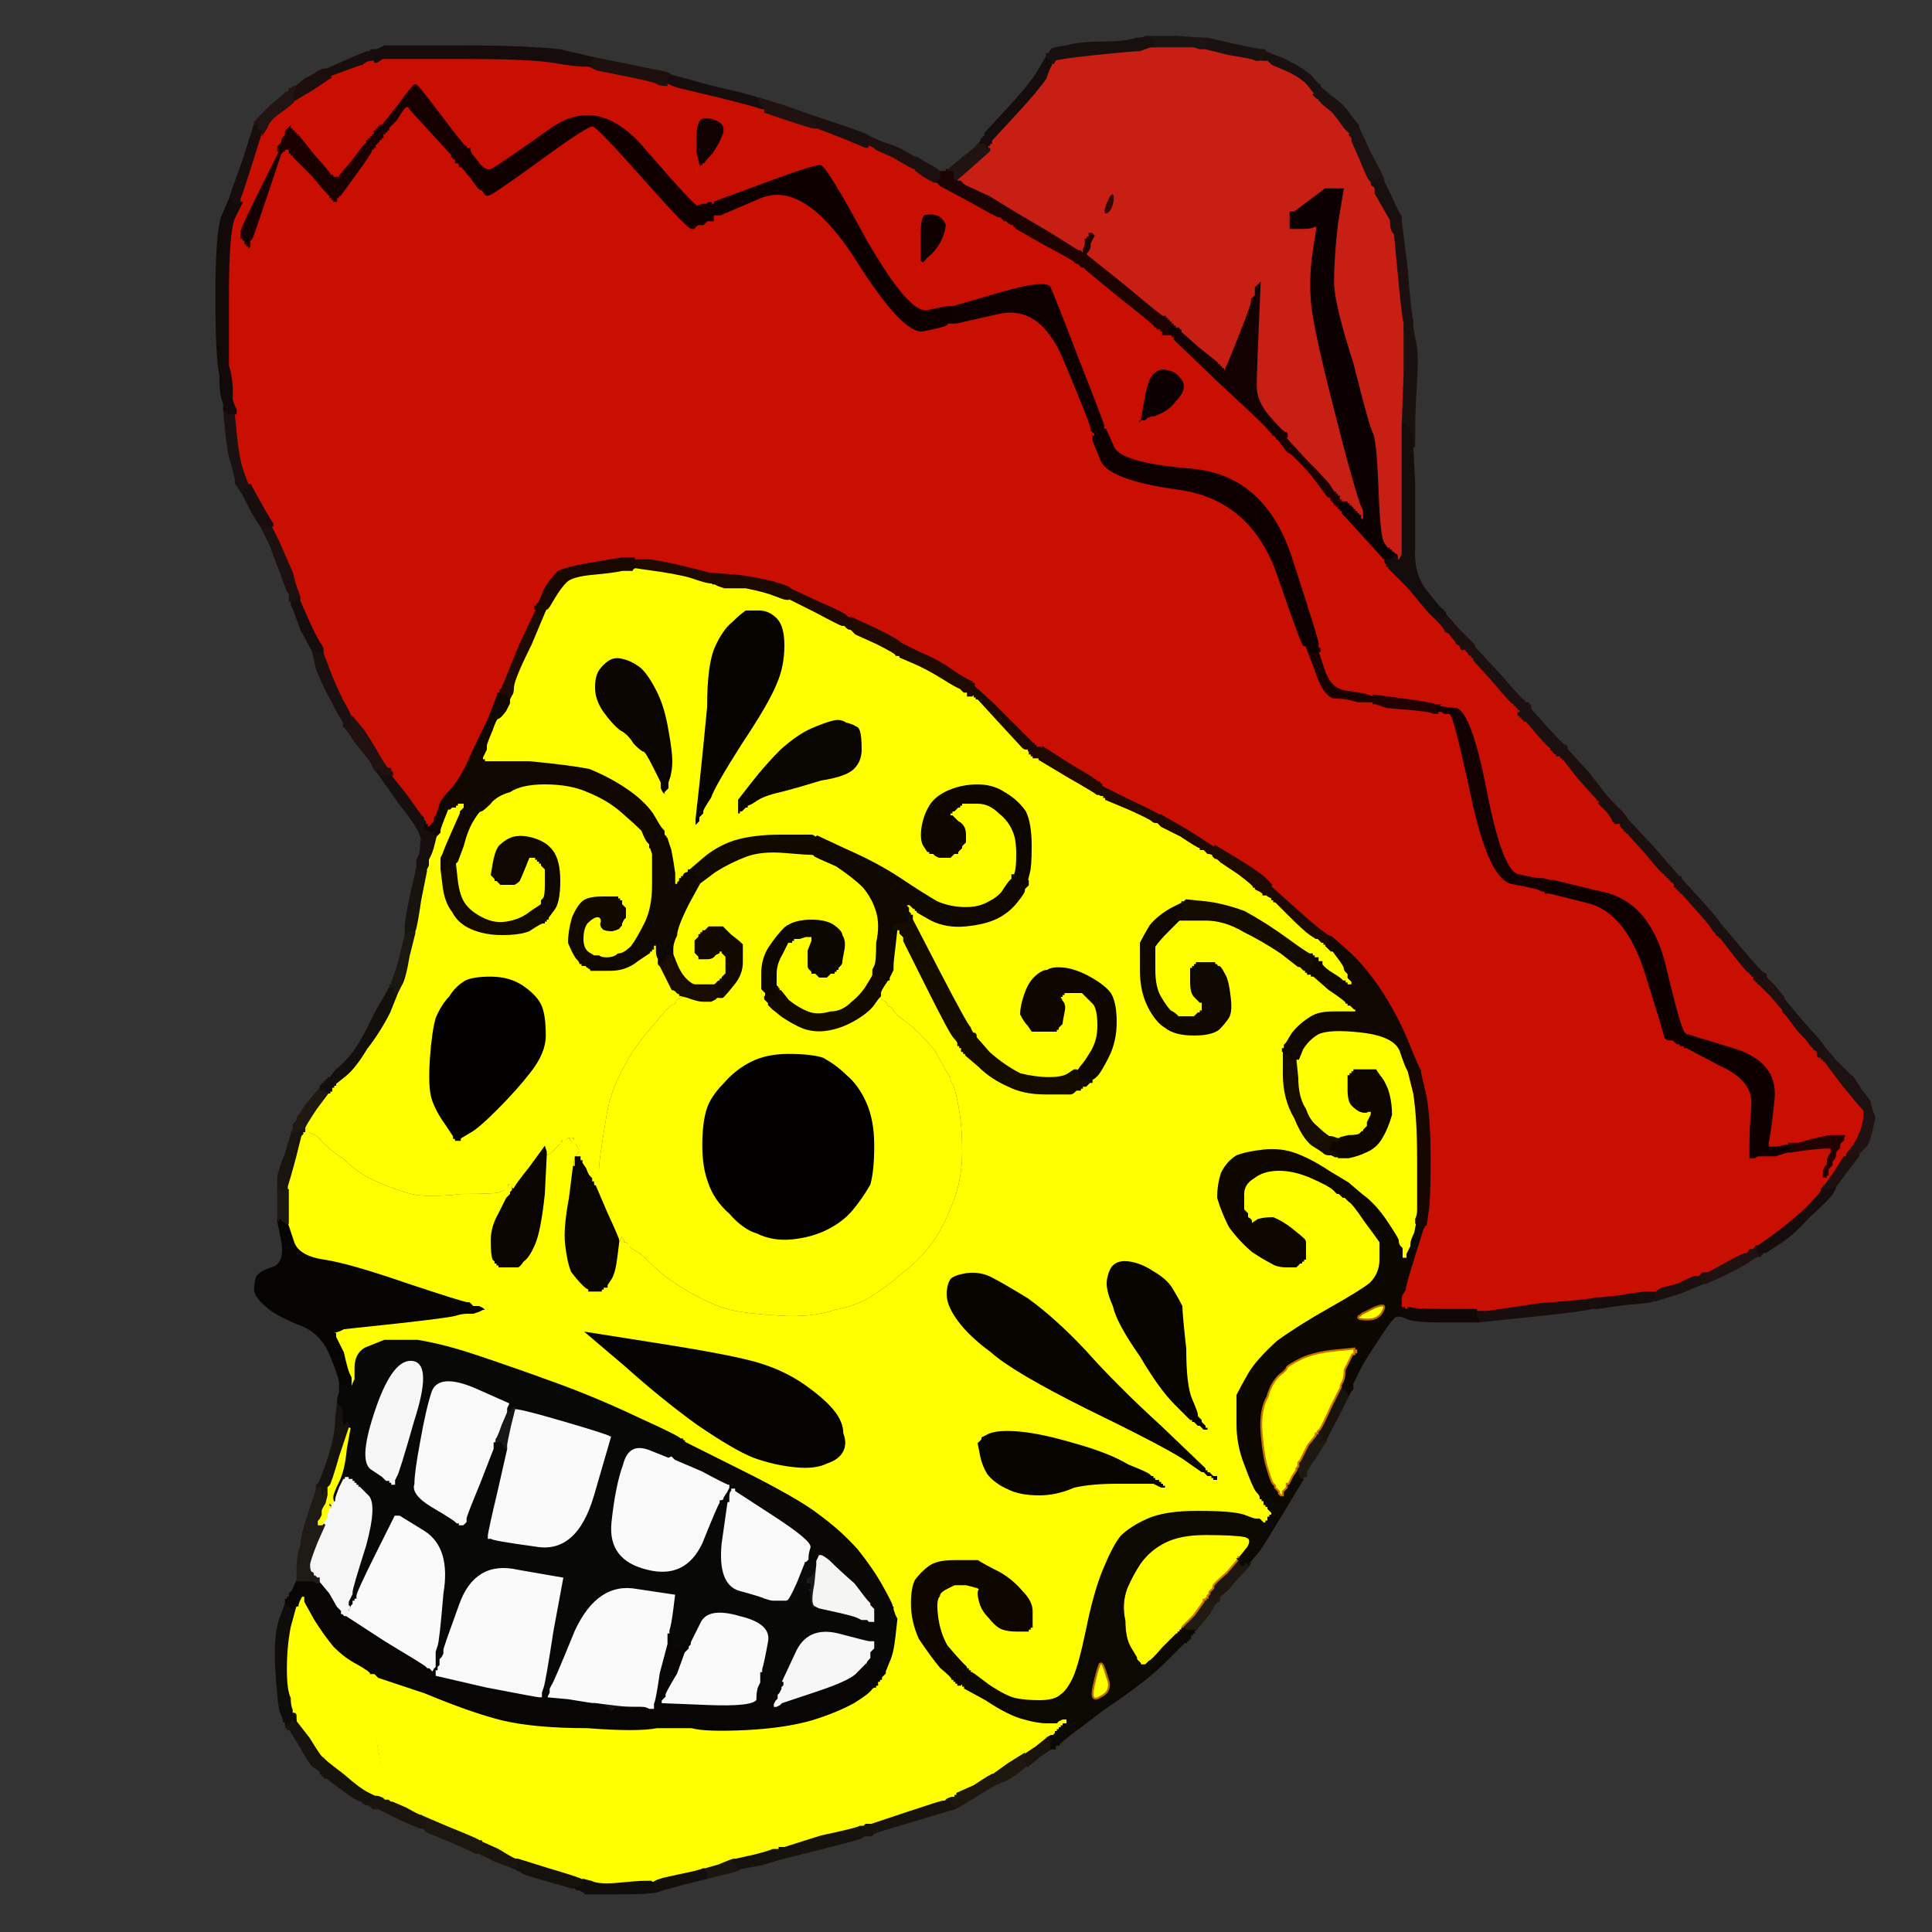 <?xml version="1.0"?><svg width="1000" height="1000" xmlns="http://www.w3.org/2000/svg">
 <rect width="100%" height="100%" fill="#333333" stroke="none"/>
 <g>
  <title>Layer 1</title>
  <path d="m542,28l1,0l1,2q0,2 1,2l0,1l0,1q-1,1 -3,7q-4,6 -16,19l-12,13l0,1l0,1l-1,0l0,1l0,0l-1,0l0,0l0,0l0,1l0,0l-1,0l-1,0l0,-1l0,-1l-2,0l-1,0l0,-1l1,-1l0,0l0,-1l0,0l0,0l1,0l0,0l0,-1l1,0l0,-1l0,-1l12,-13q12,-13 16,-20q4,-7 4,-7l0,0l0,0q0,-1 0,-1z" stroke-width="1px" stroke="#150C0C" fill-rule="evenodd" fill="#150C0C" id="svg_1"/>
  <path d="m196,398l0,0l1,0l1,0l0,0l0,0l-1,0l0,0l2,1l2,0l0,0q0,1 1,1l0,0l0,0q0,0 0,1l1,0l8,10q7,10 8,11l1,1l0,0l0,1l0,0l0,0l1,1l0,1l0,0l0,0l1,2q0,2 2,2l2,0l0,1l0,0l-1,0l0,1l0,0l1,0l0,0l0,1l-1,4q-1,4 -2,6l-1,2l0,1l0,2l-1,2l0,1l-1,0l0,-1l-2,0l-1,0l0,1l-1,0l0,-1l0,-1l0,-2l0,-2l1,-2q1,-2 1,-7q2,-4 -11,-20l-12,-17l0,-1q1,0 1,0z" stroke-width="1px" stroke="#160F0D" fill-rule="evenodd" fill="#160F0D" id="svg_2"/>
  <path d="m853,668l4,0l0,2q0,2 0,3l0,0l-1,0q-1,1 -15,2l-14,2l0,-1q-1,-2 1,-3q1,-1 0,-1l0,-1l10,-1q11,-2 15,-2z" stroke-width="1px" stroke="#170D0D" fill-rule="evenodd" fill="#170D0D" id="svg_3"/>
  <path d="m877,660l1,0l0,0l0,0l4,1q3,0 3,1q-1,1 -1,1l0,0l0,0q-1,1 -1,1l0,0l-1,0q0,0 -12,5l-13,4l0,0q0,-1 0,-3l0,-2l0,0q0,0 1,-1l2,-1l8,-2q8,-4 9,-4z" stroke-width="1px" stroke="#1B1010" fill-rule="evenodd" fill="#1B1010" id="svg_4"/>
  <path d="m565,559l0,0l-1,0l-1,1l0,0l0,0l-1,0l0,0l-1,0l-1,0l-2,0l-2,0l0,-1l0,0l1,-1l1,-1l0,1l0,1l0,-1l0,-2l0,0l0,0l0,-1l0,0l-1,0l0,-1l0,0l0,0l0,0q1,0 2,-2q2,-2 5,-7q4,-6 4,-14q0,-8 -2,-11l-4,-4l0,0l0,0l-1,-1l-1,-1l-2,0l-1,0l-2,0l-2,0l-1,0l-1,0l0,1l-1,0l0,0l0,1l0,0l0,0l-1,0l0,0l1,2q2,2 1,6q-1,5 -1,6q-2,2 -2,2l0,0l0,1l0,0l-1,0l0,1l-1,0l-1,0l-5,0l-4,0l-1,0l-1,0l-2,-3q-2,-2 -4,-6q0,-4 2,-10q2,-6 5,-9q4,-4 7,-4q3,-2 10,-1q6,1 13,5q7,4 10,8q3,5 3,15q0,10 -4,18q-4,8 -6,10q-2,2 -3,2z" stroke-width="1px" stroke="#0D0700" fill-rule="evenodd" fill="#0D0700" id="svg_5"/>
  <path d="m161,569l5,-6l0,0l0,1l2,0l1,0l0,1l1,0l0,1l0,0l-5,8q-5,7 -6,8l0,2l0,0q-1,0 -1,0l0,1l0,0l0,1l0,0l-1,0l0,0q-1,-1 -3,0l-3,1l0,-1q1,-1 1,-2l0,-2l1,-1l1,-1l0,-1q0,-1 2,-3q0,-1 5,-7z" stroke-width="1px" stroke="#1F1910" fill-rule="evenodd" fill="#1F1910" id="svg_6"/>
  <path d="m656,460l2,-2l10,9q10,9 15,13q5,4 6,4l0,1l-1,1q0,2 0,2l0,0l1,1l0,1l-1,0l-1,0l-1,0l0,0l0,-1l0,0l-1,0l0,-1l0,0l-1,0l0,0l0,0l-1,-1l-1,-1l0,0l0,0l-1,0q0,0 -3,-2q-3,-2 -11,-10l-7,-7l-1,0l0,-1l0,0l-1,0l0,0l0,0l0,-1q0,0 -2,-1l-1,-1l0,0q0,-1 1,-3z" stroke-width="1px" stroke="#1C0900" fill-rule="evenodd" fill="#1C0900" id="svg_7"/>
  <path d="m654,28l0,0l0,-1l1,0l10,4q10,5 14,9q3,4 4,4l0,1l0,1q-1,0 -2,2l-1,1l0,0q-1,-1 -4,-5q-4,-4 -11,-7l-7,-3l-1,-1l-1,-1l-2,0q-2,0 -2,-1l0,0l1,-1q1,-2 1,-2z" stroke-width="1px" stroke="#1A1010" fill-rule="evenodd" fill="#1A1010" id="svg_8"/>
  <path d="m689,728l5,-10l0,0l0,0l1,0l0,0l1,1l1,0l0,1l1,1l0,1l0,0l-6,12q-6,11 -6,12l0,0l0,0q0,0 -1,0l0,1l0,0q-1,0 -1,1l0,0l-1,0q-1,0 -1,-2l-1,-3l0,-1l1,0l0,0l0,0l0,-1l0,0l1,-1q1,-1 6,-12z" stroke-width="1px" stroke="#18140D" fill-rule="evenodd" fill="#18140D" id="svg_9"/>
  <path d="m625,827l0,0l1,1q0,0 1,0l0,0l1,0l0,0l0,0q1,0 2,-1l1,0l0,1q0,1 -1,1q-1,0 -4,6q-4,5 -6,7q-1,2 -2,2l0,0l-2,0l-2,0l0,-1q0,0 -2,1l-1,0l0,-1q0,-1 1,-1q1,0 6,-7l5,-6l1,0q0,-1 0,-1l0,0l0,0q1,0 1,-1z" stroke-width="1px" stroke="#201A12" fill-rule="evenodd" fill="#201A12" id="svg_10"/>
  <path d="m676,334l2,0l1,0q1,0 1,2q0,1 2,1l1,0l3,9q3,10 11,11q8,1 11,2l3,1l0,0l0,0l0,2l0,2l-4,0l-4,0l-4,-1q-4,-1 -9,-1q-6,-2 -10,-15l-5,-13l0,0q0,0 1,0z" stroke-width="1px" stroke="#190100" fill-rule="evenodd" fill="#190100" id="svg_11"/>
  <path d="m194,26l0,0l0,0l1,0l0,2l-1,2l0,0l0,0l0,-1l0,0l0,1l0,1l0,1l0,0l-2,0q-2,0 -4,2q-1,0 -9,3l-8,3l0,0q-1,-1 -1,-1l-2,0l0,0q0,1 -1,1q-1,0 -1,-2l0,-1l0,0q0,-1 2,-1l1,0l9,-4q9,-4 12,-5l2,0l0,0l0,0l1,0q0,-1 1,-1z" stroke-width="1px" stroke="#190E0D" fill-rule="evenodd" fill="#190E0D" id="svg_12"/>
  <path d="m205,514l1,0l-4,10q-5,10 -12,19q-6,10 -11,14q-5,4 -5,4l0,1l0,0l0,0l-1,0l0,0l0,1l-1,0l0,1l0,1l-1,0l0,1l-1,0l0,0l0,0l0,-1l-1,0l0,-1l-1,0l-2,0l0,-1l0,0l0,-1l0,0l1,0l0,0l0,-1l1,0l0,0l0,-1l0,0l0,0l1,0l0,0l0,-1l1,0l0,0l0,-1l0,0l0,0l1,0q0,0 3,-4q3,-2 8,-8q5,-6 12,-21l8,-14l0,0q1,-1 1,-1l0,0l1,-1q0,-1 0,2q0,3 1,3z" stroke-width="1px" stroke="#13100C" fill-rule="evenodd" fill="#13100C" id="svg_13"/>
  <path d="m514,918l1,0l0,2q1,2 1,2l0,1l-10,6q-11,7 -12,7l0,0l0,0q0,0 -1,-1q-1,0 -1,-1q0,-1 -2,-2l-1,0l1,-1q2,-1 3,-1l1,0l0,-1l0,0l1,0l0,-1l9,-4q9,-6 10,-6z" stroke-width="1px" stroke="#1E170E" fill-rule="evenodd" fill="#1E170E" id="svg_14"/>
  <path d="m601,738l23,22l0,0l0,0l0,1l0,0l1,0l0,1l0,0l1,0l0,0l0,0l1,1l1,1l1,0l1,0l0,1l0,1l-1,0l-1,0l0,-1l0,0l-1,0l0,-1l-1,0l-1,0l-1,-1l-1,-1l0,0l-1,0l0,0q0,0 -10,-7q-11,-7 -50,-26q-38,-19 -49,-29q-11,-8 -17,-16q-6,-8 -6,-14q0,-5 2,-8q2,-2 8,-3q7,-1 13,2q6,3 19,11q14,10 30,27q16,18 39,39z" stroke-width="1px" stroke="#080400" fill-rule="evenodd" fill="#080400" id="svg_15"/>
  <path d="m418,807l0,0l0,0q1,1 3,1l2,0l0,1l0,1l-1,4q-2,3 -3,3q-1,0 -1,1l0,2l0,0l0,0l1,0l0,1l0,1l0,2l0,0q-1,0 -1,-1q0,-1 -1,0l-1,1l0,0l0,0l-2,-1q-1,0 0,3q0,2 -3,3q-3,1 -3,2l0,1l-2,0l-1,0l0,-1l0,-1l-1,0l-1,0l-1,-1l-2,-1l0,0l0,0l3,0l3,0l1,0q1,0 5,-9l4,-10l0,0q1,-1 1,-1l0,0l1,0q0,0 0,-1zm-3,13l1,0l0,0q0,0 0,0l-1,0l0,0zm-2,1q1,0 1,0q0,1 0,1q-1,0 -1,-1z" stroke-width="1px" stroke="#0A0A0A" fill-rule="evenodd" fill="#0A0A0A" id="svg_16"/>
  <path d="m601,422l0,-1l14,8q14,9 14,9l0,0l-1,2q0,2 0,3l0,0l0,0q-1,-1 -3,-1l-2,-2l-1,0l-1,0l0,-1q-1,0 -10,-6l-10,-5l-1,-1l-1,-1l-1,0q-1,0 -2,-1l0,0l2,-1q2,-2 3,-2z" stroke-width="1px" stroke="#1D0900" fill-rule="evenodd" fill="#1D0900" id="svg_17"/>
  <path d="m488,932l1,0l1,0q2,1 2,2q0,1 1,1q1,1 1,1l0,0l0,0q0,0 -20,6l-20,6l-2,1l-1,1l-2,0l-2,0l0,0l-1,0l0,-2l0,-3l1,0l1,-1l2,0l1,0l18,-6q18,-6 19,-6z" stroke-width="1px" stroke="#18140D" fill-rule="evenodd" fill="#18140D" id="svg_18"/>
  <path d="m435,500l-1,1l0,0l0,1l0,0l0,0l-1,0l0,0l0,1l-1,0l0,0l0,1l-1,0l-1,0l-1,1l-1,1l-2,0l-2,0l-1,-1l-1,-1l-1,0l-1,0l0,-1l0,0l-1,-1q-1,-1 -1,-2q0,-2 0,-8l2,-5l0,-1l0,-1l-3,0l-3,1l-2,0l-1,0l0,1l-1,0l0,0l0,1l-1,0l-1,0l-3,6q-3,5 -3,10l0,6l1,1l0,1l0,0l-1,0l0,2l0,1l-1,0l0,1l-1,0l-2,0l0,-1l0,0l-1,0l0,1l-1,0l0,0l0,-1l0,-1l-1,-1l-1,-1l0,-8q0,-8 4,-14q4,-6 8,-10q5,-4 14,-4q8,0 12,3q4,3 4,5q2,3 1,8q-1,5 -1,6q0,1 -1,2z" stroke-width="1px" stroke="#0C0700" fill-rule="evenodd" fill="#0C0700" id="svg_19"/>
  <path d="m950,614l0,0l0,0q0,1 -2,4q-2,3 -12,12q-9,10 -16,14l-6,4l-1,0l-1,0l0,1l0,0l-1,0l0,1l0,0l-1,0l0,0l0,0l0,0l0,0l-2,-1l-2,0l0,-1l0,-1l1,-1l0,0l0,0l1,0l0,0l0,-1l1,0l1,-1l0,0l0,0l0,0l0,0l7,-5q7,-5 16,-13q9,-9 9,-10l0,-1l1,-1l0,0l1,0q0,1 2,1q2,0 2,-1q0,-1 1,-1q1,1 1,1z" stroke-width="1px" stroke="#160C0C" fill-rule="evenodd" fill="#160C0C" id="svg_20"/>
  <path d="m662,229l-4,-4l2,1q3,1 3,0q0,-1 1,-1l1,0l0,0q0,1 1,1l0,0l11,12q11,11 12,13q2,3 2,3l1,0l0,0l0,0l0,1l0,0l1,0l0,1l0,0l1,0l0,1l0,1l1,0l0,0l0,1l1,0l0,1l0,0l0,0l0,0l-2,1l-2,1l0,0l0,0l-1,0l0,0l-1,0l0,0l0,-1l0,0l-1,-1l-1,-1l0,0l0,-1l0,0l0,0l-1,0q0,0 -9,-12q-10,-11 -11,-11q-1,0 -1,-1q-1,-2 -4,-5z" stroke-width="1px" stroke="#1B0200" fill-rule="evenodd" fill="#1B0200" id="svg_21"/>
  <path d="m596,24l2,0l10,0l10,0l3,1l3,0l12,3q13,2 14,3l2,0l0,0q0,1 2,1l2,0l1,1l1,1l7,3q7,3 11,7q3,4 4,5l0,0l1,1q1,1 2,1l0,1l0,0l1,0l0,0l0,0l0,1l0,0l6,5q4,5 6,8q2,2 3,3l0,1l0,0q1,1 1,2l0,1l4,9q4,10 5,11l1,1l0,1q0,1 1,1l0,0l0,0q1,1 1,2l0,2l4,7q4,7 4,7l0,1l0,1q0,2 1,4l1,1l2,21q2,22 3,25l0,3l0,16q1,16 0,25l0,9l-1,0q0,0 0,1l0,0l0,25q0,24 0,32l0,9l-1,2l-1,2l0,0l0,-1l0,0l0,0l-1,0l0,0l0,-1l0,0l0,-1l-1,0l0,0l0,0l0,0l0,-1l-1,0l0,-1l0,0l-1,0l0,0l0,0l0,-1l0,0l-1,0l0,-1l0,0l-1,0l0,0q0,0 -2,-3q-2,-2 -3,-28q-1,-26 -3,-29q-2,-4 -10,-36q-10,-31 -10,-42q0,-12 2,-30l3,-18l-1,0l-2,0l-2,0l-3,0l0,0l-1,0l0,0q0,0 -8,6l-8,6l-1,0l-1,0l0,1l0,0l0,3l0,4l0,0l0,0l6,0q5,0 6,-1l2,0l-2,13q-2,13 -1,26q1,12 9,44q8,32 12,46q4,14 5,16l1,2l0,3l0,3l-1,0l0,0l0,-1l-1,0l0,-1l0,-1l-1,0l0,-1l0,0l-1,0l0,0l0,0l0,-1l0,0l-1,0l0,-1l0,0l-1,0l0,0l0,0l0,-1q0,0 -1,-1l-1,0l0,-1l0,0l-1,0l0,-1l0,0l-1,0l0,0l0,0l0,0l0,-1l-1,0l0,-1l0,0l-1,0l0,-1l0,-1l-1,0l0,0l0,-1l-1,0l0,0l0,-1l0,0l0,0l-1,0q0,0 -2,-3q-1,-2 -12,-13l-11,-12l0,0q0,-1 -1,-1l0,0l0,-1q-1,0 -7,-8q-8,-8 -8,-16q0,-7 1,-30l1,-23l-1,1l-1,1l0,2l0,2l-1,1l-1,1l0,1q0,2 -6,17l-6,15l-1,2l-1,3l0,0l0,-1l0,0l0,0l-1,0l0,0l0,-1l-1,0l0,0l0,-1l0,0l0,0l-1,0l0,0l0,-1l-1,0l0,0l0,-1l0,0q0,0 -10,-8l-9,-8l0,-1l-1,0l0,0l0,-1l-1,0l-1,0l0,-1l0,0l-1,0l0,-1l0,0l-1,0l0,0l0,0l0,0l0,-1l-1,0l0,-1l0,0l-1,0l0,0l0,0l0,-1l0,0l-1,0l0,-1l-1,0q-1,0 -20,-16l-20,-16l0,0l0,0l0,-1l0,0l1,-1l1,-2l0,-1l0,-1l1,-2l1,-2l0,0l0,0l-1,-1l-1,0l0,1l0,1l-1,0l0,1l0,0l-1,0l0,2q0,1 -1,3l0,2l-1,0l-1,-1l0,0l-1,0l0,0q0,0 -16,-10l-17,-10l-1,0l0,0l0,0q0,0 -12,-8l-13,-6l-1,-1l-1,-1l-1,0l-1,0l0,-1l0,0l0,-1l0,0l0,0l1,0l0,0l0,-1l0,0l0,0l1,-1l0,0l0,0l1,0l0,0l0,0l7,-6q7,-6 7,-6l0,-1l0,0l0,-1l0,0l0,0l1,0l0,0l0,-1l1,0l0,-1l0,-1l12,-13q12,-13 16,-19q2,-6 3,-7l0,-1l1,-2q2,-1 21,-3q19,-2 23,-2q5,-2 6,-2zm-23,82q3,-7 3,-4q0,4 -2,7q-3,3 -1,-3z" stroke-width="1px" stroke="#C71F13" fill-rule="evenodd" fill="#C71F13" id="svg_22"/>
  <path d="m316,743l1,0l-9,31q-9,31 -31,27q-22,-3 -23,-4l-2,0l0,-2q0,-2 5,-23l5,-22l0,-2q0,-1 2,-10l2,-8l0,-1q1,-1 25,6q24,7 25,8z" stroke-width="1px" stroke="#FAFAFA" fill-rule="evenodd" fill="#FAFAFA" id="svg_23"/>
  <path d="m912,505l1,0l0,0q0,1 1,1l0,0l4,4q4,5 5,6l0,1l0,0q-1,0 -1,3l0,3l0,0q-1,-1 -6,-7l-6,-6l0,0l0,0l-1,0l0,0l-1,-1l-1,0l0,-1l0,-1l1,1q2,0 2,0l0,0l1,-1q1,-1 0,-1q0,0 1,-1z" stroke-width="1px" stroke="#21100F" fill-rule="evenodd" fill="#21100F" id="svg_24"/>
  <path d="m284,475l0,0l0,0l0,-1l-1,0l-1,0l0,-1l0,0l-1,0l0,-1l-1,0l-1,0l0,-1l1,0l0,-1l0,-2l0,0q1,0 1,-1l-1,0l0,0l0,0l0,-1q0,0 1,-1q1,-1 1,-7l0,-5l0,-1l0,-2l-1,-1l-1,-1l0,0l0,0l0,-1l0,0l-1,0l0,-1l0,0l-1,0l0,0l0,0l0,-1l0,0l-1,0l0,-1l-1,0l-2,0l-2,5q-2,5 -3,7q-2,2 -3,2l-1,0l-2,0l-2,0l-1,0l-1,0l-1,-1l-1,-1l0,0l-1,0l0,0l0,0l0,-1l0,0l-1,-1l-1,-1l1,-6q1,-6 3,-9q4,-4 8,-5q5,-1 11,1q6,2 9,6q4,5 4,16q0,11 -3,15q-3,4 -3,4z" stroke-width="1px" stroke="#0E0800" fill-rule="evenodd" fill="#0E0800" id="svg_25"/>
  <path d="m154,311l0,-1l0,0l0,0l1,0l0,0l1,1l0,0l4,9q4,9 6,12q2,3 2,4l0,2l-1,0q-1,0 -3,0l-2,-1l0,0q0,0 -6,-11l-4,-11l-1,-2l0,-2l1,-2q0,-1 1,-2q1,0 1,2q0,2 0,2z" stroke-width="1px" stroke="#150D0C" fill-rule="evenodd" fill="#150D0C" id="svg_26"/>
  <path d="m810,387l0,0l0,0q0,1 0,1l1,0l11,12q10,13 11,14l0,0l-1,0q0,0 0,1l-1,1l0,0l-1,0l0,0l0,0l0,1l0,0l-1,0l0,0l0,-1l-1,0l0,0l0,0l0,0l-1,0l0,-1l-1,0l0,0l0,-1l0,0l0,0l-1,-1l-1,-1l0,0q0,0 -8,-9l-7,-9l0,0l-1,0l0,0l0,0l0,-1l0,0l-1,0l0,-1l-1,0l-1,0l0,-1l0,-1l2,0q2,0 2,-2q1,-1 1,-1z" stroke-width="1px" stroke="#1C0F0E" fill-rule="evenodd" fill="#1C0F0E" id="svg_27"/>
  <path d="m365,85l-1,0l0,0q0,1 -1,1q-1,2 -2,-3l-1,-4l0,-7q0,-8 2,-10q2,-2 6,-1q4,1 6,3q2,3 0,7q-1,3 -5,9q-4,4 -4,5z" stroke-width="1px" stroke="#110100" fill-rule="evenodd" fill="#110100" id="svg_28"/>
  <path d="m606,470l6,-3l0,1q0,2 0,4q0,1 0,1l0,1l-1,0l-1,0l0,1l0,0l-1,0l0,1l1,0l1,0l-6,6q-5,5 -7,8q0,2 0,12q0,9 3,14q3,5 5,7q2,1 3,2l1,1l4,0l4,0l1,-1l1,-1l0,0l0,0l1,0l0,0l0,-1l1,0l0,-2l0,-2l-1,0q-1,-1 -3,-3q-2,-2 -2,-8l0,-5l0,-1l0,-1l1,0l0,-1l0,0l1,0l0,0l0,0l0,-1l0,0l1,0l0,-1l1,0l2,0l2,0l3,0l1,0l1,0l0,1l1,0l0,0q0,1 1,1q1,0 3,4q2,3 3,12q1,8 -1,11q-2,3 -5,6q-4,3 -13,3q-10,0 -15,-4q-5,-3 -9,-11q-4,-8 -4,-19q0,-11 0,-14q2,-4 5,-9q4,-5 11,-9z" stroke-width="1px" stroke="#0E0800" fill-rule="evenodd" fill="#0E0800" id="svg_29"/>
  <path d="m651,148l1,-1l-1,23q-1,23 -1,30q0,8 7,16q7,8 8,8q1,0 1,1l0,1l-1,0q-1,0 -3,1l-1,1l0,0q-1,-1 -1,-1l0,0l0,-1q0,0 -1,0l0,0l0,0q-1,-1 -1,-1l0,0l0,0q-1,-1 -2,-2q0,-1 -25,-24l-24,-23l0,-1l-1,0l0,0l0,-1l-1,0l-1,0l0,-1l0,0l0,-1l0,0l-1,0l0,0l0,0l0,0l1,-1l1,0l0,-1l-1,-1l0,0l0,-1l1,0l1,0l0,0l0,0l1,0l0,0l0,1l1,0l0,0l0,1l1,0l1,0l0,1l0,0l1,0l0,1l9,8q10,8 10,8l0,0l0,1l0,0l1,0l0,1l0,0l1,0l0,0l0,0l0,1l0,0l1,0l0,1l0,0l1,0l0,0l0,0l0,1l0,0l1,-3l1,-2l6,-15q6,-15 6,-17l0,-1l1,-1l1,-1l0,-2l0,-2l1,-1z" stroke-width="1px" stroke="#130201" fill-rule="evenodd" fill="#130201" id="svg_30"/>
  <path d="m569,408l0,-3l15,8q15,7 16,8l1,0l0,1q-1,0 -3,2l-2,1l0,0q-1,-1 -12,-6l-12,-5l0,-1l0,0l-1,0l0,-1l-1,0q-1,0 -1,-1l0,0l0,-1q-1,0 0,-2z" stroke-width="1px" stroke="#200B00" fill-rule="evenodd" fill="#200B00" id="svg_31"/>
  <path d="m597,216l-1,0l-2,1l-1,1l-1,0l-1,0l-1,1l-1,0l0,-1l1,-1l2,-11q2,-11 5,-13q3,-3 7,-2q5,1 7,4q3,3 2,7q-1,3 -4,6q-3,4 -7,6q-4,2 -5,2z" stroke-width="1px" stroke="#0D0000" fill-rule="evenodd" fill="#0D0000" id="svg_32"/>
  <path d="m236,446l1,0l0,9q1,9 4,13q3,4 9,7q6,3 12,2q7,-1 12,-4q4,-4 5,-5l1,-1l0,0l0,0l0,0l0,0l0,1l0,1l0,1l0,1l-1,0l0,1l1,0l1,0l0,1l1,0l0,0l0,1l1,0l1,0l0,1l0,0l0,0l0,1l0,0l0,0l-1,0l0,0l0,1l-1,0l0,0l0,1l-1,0q-1,0 -7,4q-5,2 -14,2q-9,0 -16,-3q-7,-3 -10,-9q-4,-5 -5,-14l-1,-8l1,0l1,0l2,-1l2,0l0,-1q0,-1 2,-2z" stroke-width="1px" stroke="#130B00" fill-rule="evenodd" fill="#130B00" id="svg_33"/>
  <path d="m274,604l8,-11l1,3l0,2l-1,20q-2,19 -5,26q-3,7 -6,9q-2,3 -3,3l-2,0l-3,0l-3,0l-1,0l-1,0l0,-1l0,0l-1,0l0,-1l0,0l-1,0l0,0l0,0l0,-1l0,0l-1,-1q-1,-2 -1,-10q0,-7 4,-14l4,-8l0,0l0,0l1,-1l1,-1l0,0l0,0l0,-1l0,0l1,-1l0,-1l1,0q0,-1 8,-11z" stroke-width="1px" stroke="#0A0500" fill-rule="evenodd" fill="#0A0500" id="svg_34"/>
  <path d="m677,748l4,-5l1,0q2,0 2,1q0,1 -1,1q-1,0 -1,1q1,2 2,1q0,-1 1,-1l1,0l-5,8q-5,7 -5,8l0,2l-1,0q-1,1 -1,2l0,0l0,0q0,0 -1,0q0,0 -1,-2l-1,-3l0,-1l1,-1l0,-1l0,-1l1,-1q1,-2 4,-8z" stroke-width="1px" stroke="#1D1810" fill-rule="evenodd" fill="#1D1810" id="svg_35"/>
  <path d="m683,46l0,-1l6,5q7,5 10,10q3,4 4,5l0,1l0,0q-1,0 -1,2q-1,2 -2,2l-1,0l0,-1q-1,-1 -3,-3q-2,-3 -6,-8l-6,-5l0,0l0,-1l0,0l0,0l-1,0l0,0l0,-1q-1,0 -2,-1l-1,-1l1,-1q1,-2 2,-2z" stroke-width="1px" stroke="#1B1110" fill-rule="evenodd" fill="#1B1110" id="svg_36"/>
  <path d="m422,814l1,-4l-1,10q-2,10 0,11q2,1 2,1l0,0l-1,0q-1,0 -2,1q-1,0 -2,-5l0,-4l0,-2l0,-1l0,-1l-1,0l0,0l0,0l0,-2q0,-1 1,-1q1,0 3,-3z" stroke-width="1px" stroke="#1B1B1B" fill-rule="evenodd" fill="#1B1B1B" id="svg_37"/>
  <path d="m395,864l0,2l0,0l-1,0l0,2l0,3l-1,2q-1,2 -1,7q-2,4 -26,3l-25,-1l0,0l1,0l0,-1l0,-1l1,-1l1,-1l0,-1q0,-1 6,-11l4,-11l1,-1l1,-1l0,-1l0,-1l0,0q1,-1 1,-1l0,0l5,-10q4,-9 21,-4q17,4 15,14q-2,11 -3,14z" stroke-width="1px" stroke="#F9F9F9" fill-rule="evenodd" fill="#F9F9F9" id="svg_38"/>
  <path d="m174,734l1,-8l1,1q2,1 2,6q0,5 0,4q1,-1 2,-2q0,0 1,2l0,2l-5,15q-4,14 -5,15l-1,1l0,2l0,2l-1,0l0,0l0,-1l-1,-1l0,1l0,1l-1,0l-1,0l0,-2l0,-1l-1,0l-1,0l0,-1l0,-1l1,-1q1,-1 5,-13q4,-12 4,-21z" stroke-width="1px" stroke="#16130F" fill-rule="evenodd" fill="#16130F" id="svg_39"/>
  <path d="m283,314l1,0l-9,19q-9,19 -9,23q0,3 -1,4l-1,2l0,1l0,1l0,0l0,0l-1,-2l-1,-2l0,0l0,0l-1,0l-1,0l0,0l-1,0l-1,-1l-1,0l0,-1l1,0l0,0l0,0l0,-1l0,0l1,-1q1,-2 9,-22l9,-19l3,-1q2,0 3,0zm-2,2l0,2l-1,0l-1,0l0,-1l-1,0l2,-1q0,-1 1,0z" stroke-width="1px" stroke="#1E0A00" fill-rule="evenodd" fill="#1E0A00" id="svg_40"/>
  <path d="m353,746l0,-1l31,16q30,16 41,24q10,7 19,17q8,10 13,19q5,9 5,10l0,1l0,0l-1,0l-1,0l-1,0l0,0l1,0l0,0l0,0l0,1l0,0l-1,0l0,1l-2,0l-2,0l0,2l-1,1l0,0l0,1l0,0l0,0l-1,0l0,0l-1,1l0,0l0,-3l0,-3l-1,-1l-1,-1l0,0l0,-1l0,0l0,0l-1,-1q-1,-1 -7,-9q-8,-7 -13,-12q-5,-4 -5,-2l-1,2l-3,0l-2,0l-1,1l-1,0l0,-1l0,-1l1,0l0,-1l0,0q1,0 1,-4q2,-4 -18,-17l-20,-13l0,-1l0,0l-1,0l0,1l0,0q-1,0 -1,3l0,3l-1,0l0,0l0,-1l0,-1l-1,0l-1,0l-1,1l-1,0l0,-1l1,0l0,0l0,0l0,-1q0,0 2,-3l1,-2l0,-1q-1,0 -14,-7l-14,-6l-1,-1l-1,-1l0,0l-1,0l0,0l0,0l0,0l0,0l2,-1l2,-1l2,0l1,0l0,-1q1,-1 1,-2q0,-1 0,-1q-1,-1 -1,-2z" stroke-width="1px" stroke="#0A0804" fill-rule="evenodd" fill="#0A0804" id="svg_41"/>
  <path d="m908,644l2,0l-1,2q-1,3 0,3l1,1l0,0l0,0l0,0q-1,0 -5,3q-5,3 -13,7l-9,4l0,-2l0,-1l-3,0l-2,-1l0,0l0,0l0,0l0,0l1,0l0,0l1,-1l1,-1l1,0l2,0l9,-5q9,-5 11,-7q3,-2 4,-2zm-24,18q0,0 0,-1q0,0 0,1q0,0 0,0z" stroke-width="1px" stroke="#1F1211" fill-rule="evenodd" fill="#1F1211" id="svg_42"/>
  <path d="m213,462l3,-13l0,1l0,1l1,0l0,-1l1,0l2,0l0,1l1,0l-3,15q-2,14 -3,16l0,1l0,0l-1,0l0,0l0,1l0,0l-1,0l0,-1l-1,0l0,0l0,1l-1,0l-1,0l0,-4q0,-4 3,-18z" stroke-width="1px" stroke="#17130D" fill-rule="evenodd" fill="#17130D" id="svg_43"/>
  <path d="m387,417l0,1l0,0l-1,0l0,0l0,0l-1,1l-1,1l0,0l0,0l-1,0l0,0l0,1l-1,0l0,0l0,1l0,0l0,0l0,-2l0,-3l0,-1l0,-2l7,-9q7,-9 15,-17q9,-8 16,-11q7,-3 11,-4q4,-1 7,1q4,1 5,2q1,0 2,2q1,3 1,10q0,6 -4,10q-4,4 -17,6q-13,4 -21,6q-9,2 -13,5q-3,2 -4,2z" stroke-width="1px" stroke="#090500" fill-rule="evenodd" fill="#090500" id="svg_44"/>
  <path d="m641,806l1,0l0,2q0,2 1,2q1,0 1,-1q0,-1 2,-1l1,0l0,1q0,1 -4,5q-3,3 -7,8q-4,4 -5,4l0,1l0,0q-1,0 -1,1l0,0l-1,0l-1,0l0,0l-1,0l-1,0l-1,0l-1,1l-1,0l0,-1l1,-1l0,0l0,-1l0,0l0,0l1,0l0,0l0,-1l1,0l0,0l0,-1l0,0l0,0l1,-1l1,-1l0,-1q0,-1 6,-8q6,-7 7,-7z" stroke-width="1px" stroke="#1E170F" fill-rule="evenodd" fill="#1E170F" id="svg_45"/>
  <path d="m595,763l1,1l0,0l0,0l1,0l0,0l0,1l1,0l0,0l0,1l1,0l1,0l0,1l0,0l1,0l0,1l0,0l1,0l0,0l0,0l0,1l0,0l1,0l0,1l-1,0l-1,0l-2,-1l-2,-1l-3,0q-3,0 -16,0q-13,0 -22,2q-9,4 -18,4q-10,0 -16,-3q-7,-3 -11,-8q-3,-5 -4,-11l-1,-5l1,-1l1,-1l0,0l0,-1l4,-2q5,-2 16,-1q11,1 28,6q18,5 28,11q10,4 11,5z" stroke-width="1px" stroke="#080500" fill-rule="evenodd" fill="#080500" id="svg_46"/>
  <path d="m725,114l0,0l3,24q2,25 3,28l0,3l0,1q0,1 -2,0l-2,0l0,-3q-1,-3 -3,-25l-2,-21l-1,-1q-1,-2 -1,-4l0,-1l2,0q3,-1 3,-1z" stroke-width="1px" stroke="#1B100F" fill-rule="evenodd" fill="#1B100F" id="svg_47"/>
  <path d="m212,483l0,0l1,0l0,1l1,0l0,0l0,-1l0,0l1,0l0,0l-3,12q-2,12 -4,15q-2,4 -2,4l0,0l-1,0q-1,0 -1,-2q0,-1 -1,-1l-1,0l0,-1q0,0 1,0l0,0l0,-2q1,-1 4,-12l3,-12l1,0l1,0l0,-1zm-8,25q0,0 1,0q0,0 -1,0q0,0 0,0z" stroke-width="1px" stroke="#1B1711" fill-rule="evenodd" fill="#1B1711" id="svg_48"/>
  <path d="m140,282l-5,-10l1,0q1,0 2,1q0,1 0,0q1,-1 2,-1l1,0l4,8q3,7 7,16q2,8 3,10l1,3l0,1l0,1l0,0l-1,-1l0,0l-1,0l0,0l0,0l-2,1l-1,0l0,0l-1,0l0,-2l0,-2l-1,-1q-1,-2 -3,-8q-2,-5 -6,-16zm13,25q1,0 1,1q0,1 -1,1q-1,0 -1,-1q0,-1 1,-1z" stroke-width="1px" stroke="#1C1010" fill-rule="evenodd" fill="#1C1010" id="svg_49"/>
  <path d="m148,633l1,0l3,9q2,8 16,10q13,2 42,12q30,10 32,10l1,0l1,1l1,1l1,0l2,0l2,1l1,1l0,0l-1,0l0,0l0,0l-2,1l-3,1l-3,0q-3,0 -6,1q-3,1 -30,4l-28,3l-2,1l-3,1l0,0l1,0l0,1l0,1l4,8q2,9 3,11l1,2l0,3l0,3l-1,0l-1,0l0,-1l0,-1l-1,0l-1,1l-1,0l-1,0l0,-2q0,-3 -5,-15q-5,-12 -17,-16q-12,-5 -16,-9q-5,-4 -6,-8q0,-4 1,-7q2,-3 9,-5q6,-3 4,-14l-2,-10l0,-1q1,-1 2,0q0,1 1,1q1,0 1,1z" stroke-width="1px" stroke="#070502" fill-rule="evenodd" fill="#070502" id="svg_50"/>
  <path d="m134,98l10,-20l2,0l1,0l0,1l-1,1l-7,21q-7,21 -8,23l-1,1l0,1l0,2l-1,1l-1,1l0,-1l0,-1l-1,0l0,0l0,-1l-1,0l0,-1l0,-1l-1,0l0,-1l0,0l-1,0l0,0l0,0l0,-1l0,0l0,-3q0,-2 10,-22z" stroke-width="1px" stroke="#170100" fill-rule="evenodd" fill="#170100" id="svg_51"/>
  <path d="m504,356l0,-2l10,9q9,9 15,15q6,6 6,6l1,0l0,0l0,0l0,1l0,0l1,0l0,1l1,0l1,0l1,1l0,0l0,1l0,1l-1,0l-1,0l0,1l0,1l-1,0l-1,0l0,-1l0,0l-1,0l0,0l-1,0l0,0l0,-1l0,0l-1,0l0,0l-1,0l0,-1l-1,0q-1,0 -2,-1q-1,-1 -12,-13l-11,-12l0,0l0,0l-1,0l0,0l0,-1l-1,0l0,0q0,-1 0,-1l-1,0l0,0q-1,-1 -1,-1l0,0l0,-1q1,0 1,-1l1,0l0,-1z" stroke-width="1px" stroke="#1C0900" fill-rule="evenodd" fill="#1C0900" id="svg_52"/>
  <path d="m249,956l0,-3l9,4q8,5 9,5l1,0l0,2q0,2 0,3l-1,0l-1,0q-2,-1 -10,-4l-8,-4l0,0q0,0 1,-3zm3,4l-2,0l0,-1q0,-1 2,0q1,1 0,1z" stroke-width="1px" stroke="#1A150F" fill-rule="evenodd" fill="#1A150F" id="svg_53"/>
  <path d="m164,346l-2,-9l2,1q2,0 3,0l1,0l3,8q3,8 7,16q4,8 5,9l0,1l0,0l0,1l0,3l-1,4l0,0l0,0l0,0l0,-1l-1,0l0,0l0,-1l-1,0l0,0l0,0l0,0l0,-1l-1,0l0,-1l0,0l-1,0l0,-1l0,-1l-1,-2q-1,-1 -5,-9q-5,-9 -8,-17z" stroke-width="1px" stroke="#1A100F" fill-rule="evenodd" fill="#1A100F" id="svg_54"/>
  <path d="m136,67l0,2l-5,16q-5,16 -6,18l0,2l-1,0q0,1 0,1l0,0l-1,0q-1,0 -1,0q-1,0 -2,-2l-1,-1l0,0q0,-1 7,-20l6,-19l0,0q0,0 1,0l0,-1l1,-1q1,0 1,2q1,1 1,3z" stroke-width="1px" stroke="#160D0C" fill-rule="evenodd" fill="#160D0C" id="svg_56"/>
  <path d="m157,586l0,0l0,1l-1,1l-3,12q-3,11 -4,14l0,2l-1,0q-1,0 -1,1l0,1l-1,0q-1,0 -2,-2l0,-3l0,-3q0,-3 4,-13l3,-10l3,-1q2,-1 3,0z" stroke-width="1px" stroke="#19140D" fill-rule="evenodd" fill="#19140D" id="svg_57"/>
  <path d="m490,158l1,0l0,0l0,0l0,1l1,0l0,1l0,1l1,0l0,1l1,0l2,0l0,2l0,1l-3,0q-3,1 -1,1l2,0l0,1l0,0l1,1l0,0l-1,0l-1,0l-1,0l0,0l0,0l-1,0l-1,1q-2,1 -12,3q-11,2 -36,-38q-26,-40 -48,-31l-21,9l-1,0l-2,0l0,1l0,0l-1,0l0,0l-1,0l-2,-1l0,0l0,0l-1,0l0,0l0,-1l1,0l0,-1l0,-2l1,0l1,0l0,-2l0,-1l0,0l0,0l1,0l0,-1l27,-10q27,-10 29,-9q3,0 24,39q22,38 31,36q9,-2 10,-2zm-2,10q0,0 0,-1q0,0 0,1l0,0l0,0z" stroke-width="1px" stroke="#0F0000" fill-rule="evenodd" fill="#0F0000" id="svg_58"/>
  <path d="m665,542l0,0l0,0l1,0l1,0q1,1 1,2q1,2 2,2q0,0 1,1l0,1l1,10q0,10 4,16q2,6 6,9q3,3 6,5q2,0 4,1l2,0l0,1l0,1l-1,0l0,1l0,0l-1,0l0,0l0,0l-1,0l-1,0l0,0l0,0l-1,2l0,1l1,0l1,1l0,0l1,0l0,0l0,0l0,1l0,0l1,1l0,1l-2,0l-2,-1l-1,0q-2,0 -3,-1q-1,-1 -6,-4q-5,-4 -9,-14q-6,-10 -6,-23l0,-12l0,0q0,0 1,0l0,-1l0,-1z" stroke-width="1px" stroke="#170D00" fill-rule="evenodd" fill="#170D00" id="svg_59"/>
  <path d="m646,801l-4,5l0,0q0,0 -1,0l0,1l-6,7q-7,6 -7,7l0,1l-1,1l-1,1l0,0l0,0l0,1l0,0l-1,1l0,1l0,0q-1,0 -1,1l0,0l0,0q0,0 -1,0l0,1l-5,7q-6,6 -6,6l0,1l0,0q0,0 -1,1l0,0l0,0l0,0l0,1l-1,0l0,0l0,1l0,0l0,0l-1,0l0,0l-7,7q-6,7 -7,7l0,0l-1,1l-1,1l0,0l-1,0l0,0l0,0l0,0l-1,0l0,0l-1,0l0,0l0,0l0,-1l0,0l-1,-1l-1,-1l0,0l0,-1l0,0q0,0 -3,-5q-3,-5 -3,-14q-2,-9 1,-17q3,-7 7,-13q5,-7 13,-11q8,-4 21,-4q14,0 20,1q5,1 2,6z" stroke-width="1px" stroke="#C87400" fill-rule="evenodd" fill="#ffff00" id="svg_60"/>
  <path d="m696,612l2,0l7,6q7,5 13,14q6,9 6,10q0,2 1,3l1,1l0,2l0,3l1,0l1,0l0,-1l0,-1l1,-2l1,-2l0,-1q0,-2 2,-6l1,-5l2,1q1,1 2,1l0,-1l1,0l0,0l-5,16q-5,16 -5,18q-2,3 -2,4l0,1l0,1l0,1l0,0l0,1l0,0l0,0l1,0l0,0l1,1l1,0l0,0q0,1 1,1l0,0l0,0l0,0l-2,1q-2,1 -2,1q0,0 0,0l-1,1l-2,0q-2,0 -9,11q-8,12 -10,16q-2,4 -3,6l-1,2l0,2l0,1l-1,1l-1,2l0,0l0,0l0,0l0,-1l-1,-1l0,-1l-1,0l-1,-1l0,0l-1,0l0,0l0,0l0,0l0,-1l1,-2q1,-2 1,-6q2,-4 3,-6l1,-2l1,0l0,-1l0,0l1,0l0,0l0,-1l-1,0l0,-1l-10,1q-10,1 -17,4q-8,4 -8,5q0,1 -4,4q-4,4 -6,11q-4,7 -3,19q1,12 3,18q2,7 3,8l1,1l0,0l0,1l0,0l0,0l1,1l1,1l0,0l0,0l0,1l0,0l1,1l0,0l0,0l0,0l0,1l-1,0l0,0l0,1l0,0l0,0l-1,0l0,0l0,1l-1,0l0,0l0,1l0,0l0,0l-1,0l0,0l-1,1l-1,1l-1,0l0,0l0,0l0,-1l-1,0l0,0l0,0l-1,0l0,-1l0,-1l-1,0l0,-1l0,0l-1,0l0,-1q0,-1 -2,-3q-2,-3 -6,-14q-4,-10 -4,-21q0,-11 0,-15q2,-4 6,-11q4,-7 15,-17q11,-8 27,-17q16,-9 21,-13q5,-5 5,-12q0,-6 0,-9q-2,-3 -8,-11q-6,-9 -8,-10l-2,-2l0,0l0,0l-1,0q0,0 -1,-1l-1,-1l0,-2q1,-3 3,-4zm8,69l1,-1l6,-3q7,-3 5,1q-2,5 -8,5q-5,0 -5,-1q0,-1 1,-1z" stroke-width="1px" stroke="#0C0701" fill-rule="evenodd" fill="#0C0701" id="svg_61"/>
  <path d="m420,442l1,0l0,0l0,0l1,1l2,1l9,4q9,6 14,11q5,6 7,13q2,7 0,16q0,10 -1,12l-1,2l0,2l0,1l0,0q0,0 -3,5q-3,5 -8,9q-5,5 -11,5q-7,2 -12,0q-5,-2 -10,-6l-4,-5l-1,0l0,-1l0,0l0,0l0,-1l-1,-1l0,-6q0,-5 3,-10l3,-6l1,0l1,0l0,-1l0,0l1,0l0,-1l1,0l2,0l3,-1l3,0l0,1l0,1l-2,5q0,6 0,8q0,1 1,2l1,1l0,0l0,1l1,0l1,0l1,1l1,1l2,0l2,0l1,-1l1,-1l1,0l1,0l0,-1l0,0l1,0l0,-1l0,0l1,0l0,0l0,0l0,-1l0,0l1,-1q1,-1 1,-2q0,-1 1,-6q1,-5 -1,-8q0,-2 -4,-5q-4,-3 -12,-3q-9,0 -14,4q-4,4 -8,10q-4,6 -4,14l0,8l1,1l1,1l0,1l0,1l0,0l0,0l0,1l0,0l1,1l1,1l0,0l0,1l0,0l0,0l1,1l1,1l5,4q6,4 11,6q6,2 12,1q7,-1 14,-5q7,-4 10,-8q2,-3 3,-4l1,-1l0,0l0,0l0,1l0,1l1,1q1,0 2,1q0,1 1,2q1,0 2,1q0,2 7,7q7,5 15,15q6,11 8,14q0,2 1,3q1,1 3,11q2,10 2,24q0,15 -5,27q-5,13 -11,21q-6,8 -15,15q-8,7 -16,12q-8,5 -19,7q-12,4 -28,3q-17,-1 -26,-3q-8,-2 -19,-8q-11,-6 -19,-13q-7,-7 -10,-9q-4,-2 -4,-3l0,-1l-1,0l0,0l-1,-1l-1,0l0,-1l-1,-1l0,0l0,-1l0,0l0,0l-1,2l-1,1l0,0l0,0l0,-1q0,-1 -7,-15l-6,-14l1,0q1,0 1,1l1,1l0,-2l0,-2l0,-1l0,-2l0,-2q0,-3 1,-10q1,-7 3,-19q2,-12 8,-23q6,-12 15,-22q9,-11 11,-12q2,0 2,-2q0,-1 2,-1l1,-1l-1,0q-1,0 -2,-2l0,-1l1,0l1,1l2,1q3,1 5,2q2,1 5,1l4,0l2,-1l1,-1l1,0l1,0l1,0q0,0 1,-1q1,-1 5,-6q4,-5 4,-11q0,-7 0,-9q-2,-2 -6,-5l-4,-4l-4,0l-3,0l-1,1l-1,1l0,0l-1,0l0,0l0,0l0,1l0,0l-1,0l0,1l0,0l-1,0l0,0l0,0l0,1l0,0l-1,1l-1,1l0,3l0,3l1,1l1,1l0,0l0,1l0,0l0,0l1,0l0,0l3,0q3,0 4,-2q2,-1 2,-1l0,-1l1,0l1,0l0,1l0,0l1,1l1,1l0,5l0,4l-1,1l-1,1l0,0l0,0l0,1l0,0l-1,0l0,1l0,0l-1,0l0,0l0,0l-1,1l-1,1l0,0l0,0l-1,0l-1,0l-4,0q-3,0 -4,0q-2,0 -5,-3q-3,-3 -5,-8l-2,-5l0,-3q0,-3 2,-7q0,-4 6,-16l6,-11l8,-6q8,-5 16,-8q8,-3 20,-2q12,1 14,1zm-12,104q12,0 18,2q7,4 12,9q6,5 10,14q4,9 4,22q0,13 -2,20q-4,7 -9,13q-5,6 -13,10q-8,4 -18,5q-10,1 -18,-3q-7,-2 -14,-10q-8,-7 -11,-16q-3,-8 -3,-19q0,-11 2,-18q2,-7 9,-14q6,-7 14,-11q8,-4 19,-4z" stroke-width="0" stroke="#ffff00" fill-rule="evenodd" fill="#ffff00" id="svg_62"/>
  <path d="m157,825l1,0l0,2l0,2l5,9q5,8 10,14q6,6 12,9q7,4 7,5l0,0l-1,0l-1,0l0,1l0,0l1,0l0,1l0,0l1,0l0,0l0,0l1,1l1,1l0,7q0,7 -1,5q-1,-1 -1,2q0,4 3,20q3,15 3,18q1,4 2,4q1,0 1,2l0,1l1,0l1,1l-1,0l-1,0l0,1l1,0l0,0l0,1l0,0l0,0l1,0l0,1l-1,0l-1,-1l-1,0l-1,0l-1,-1q-2,-1 -3,-1l-1,0l0,0q0,0 -4,-2q-4,-2 -12,-9l-9,-7l0,0q-1,-1 -2,-2q-1,0 -7,-10l-7,-9l0,-1l0,0l0,-1q-1,-1 -1,-1l0,0l0,0q0,-1 -1,-1l0,0l0,-2q-1,-2 -1,-6q-2,-4 -2,-15q0,-12 2,-22l3,-11l1,0q0,-1 1,-3l1,-2l0,0l0,0l1,0l0,0l0,-1z" stroke-width="1px" stroke="#ffff00" fill-rule="evenodd" fill="#ffff00" id="svg_63"/>
  <path d="m944,542l0,0l6,7q7,7 8,8q1,0 5,7q5,6 5,7l0,1l1,3l1,3l0,0l0,1l-1,0l-1,1l0,0l0,0l-1,0l0,0l-1,-1l-2,0l0,-2l0,-2l-1,-1q-1,-1 -10,-12l-9,-12l0,0l0,0l-1,0l0,0l0,-1l-1,0l0,0l0,-1l0,0l0,0l-1,0q0,0 -1,-1l0,-1l0,0l0,-1l2,-1q2,-1 2,-2z" stroke-width="1px" stroke="#1E1111" fill-rule="evenodd" fill="#1E1111" id="svg_64"/>
  <path d="m761,334l1,0l0,0q0,0 0,1l1,0l13,14q12,14 13,14l0,1l1,0l1,0l0,1l1,0l0,1l0,1l0,0l-1,1l-1,0l-2,0l-1,1l-1,0l0,-1l0,0l-1,0l0,0l0,-1l-1,0l0,0l0,-1l0,0l0,0l-1,0l0,0l0,-1q-1,0 -11,-12l-10,-11l0,-1l0,0l-1,0l0,-1l0,0q-1,0 -2,-2l-2,-2l1,-1q2,-1 3,-1z" stroke-width="1px" stroke="#1C1010" fill-rule="evenodd" fill="#1C1010" id="svg_65"/>
  <path d="m546,897l0,0l0,0q0,0 1,3l0,3l-1,0l0,0l0,0q0,1 0,1l-1,0l0,0q-1,0 -1,0l0,1l-6,4q-6,5 -6,5l-1,0l0,0q-1,-1 -1,-3l-1,-2l1,0q0,-1 0,-1l0,0l0,0q0,0 6,-4l5,-4l1,-1q2,-1 2,-1l0,0l0,2q0,1 1,0l0,-2l0,0q1,-1 1,-1z" stroke-width="1px" stroke="#1B140C" fill-rule="evenodd" fill="#1B140C" id="svg_66"/>
  <path d="m336,750l10,4l0,0l0,0l1,0l0,0l1,1l1,1l14,6q13,7 14,7l0,1l-1,2q-2,3 -2,3l0,1l0,0l0,0l-1,0l0,1l0,1q-1,1 -9,21q-9,19 -29,14q-21,-5 -19,-25q2,-19 6,-30q3,-12 14,-8z" stroke-width="1px" stroke="#FAFAFA" fill-rule="evenodd" fill="#FAFAFA" id="svg_67"/>
  <path d="m842,424l0,0l14,15q13,15 13,15l1,0l0,0l0,1l0,0l0,1l-2,0l-3,0l0,1l0,0l-1,0l0,-1l0,0l0,0l-1,0l0,0l0,-1l-1,0l0,0l0,-1l0,0l0,0l-1,0l0,0l0,-1q-1,0 -10,-11l-9,-10l-1,0l0,0l0,-1l-1,0l0,0l0,-1l0,0l0,0l-1,-1q-1,-1 -1,-2l-1,-1l3,-1q2,-1 2,-1z" stroke-width="1px" stroke="#1C100F" fill-rule="evenodd" fill="#1C100F" id="svg_68"/>
  <path d="m963,583l1,-4l2,0l1,1l0,0l1,0l0,0l0,0l1,-1l1,0l-1,5q-1,5 -3,9q-4,4 -4,4l0,0l0,0q-1,-1 -2,-1q-1,0 -1,1q0,1 -2,1l-2,0l0,-1q1,-1 4,-5q3,-5 4,-9z" stroke-width="1px" stroke="#201212" fill-rule="evenodd" fill="#201212" id="svg_69"/>
  <path d="m620,732l0,1l1,1l1,1l0,0l0,1l0,0l0,0l1,1l1,1l0,0l0,0l0,1l0,0l1,0l0,1l-1,0l-1,0l-1,-1l-1,-1l0,0l-1,0l0,0l0,0l-1,-1l-1,-1l0,0l0,0l-1,0l0,0l0,-1l-1,0l-8,-8q-8,-8 -18,-25q-12,-17 -14,-26q-4,-9 -3,-14q1,-5 3,-7q3,-3 9,-2q6,1 12,5q7,4 10,9q3,5 5,9q0,4 2,22q0,19 3,26q3,7 3,8z" stroke-width="1px" stroke="#080400" fill-rule="evenodd" fill="#080400" id="svg_70"/>
  <path d="m962,597l0,0l0,1q0,0 -6,8l-6,8l0,0q0,0 -1,-1q-1,0 -1,1q0,1 -2,1q-2,0 -2,-1l-1,0l0,0q0,0 0,-1l1,0l5,-7q5,-8 5,-8l1,0l2,0q2,0 2,-1q0,-1 1,-1q1,0 2,1z" stroke-width="1px" stroke="#1D100F" fill-rule="evenodd" fill="#1D100F" id="svg_71"/>
  <path d="m205,784l0,0l1,0l1,0l13,8q14,9 10,33q-2,24 -3,27l-1,3l0,4l0,4l0,0l0,0l-1,1l-1,2l0,0l0,0l-1,-1l-1,-1l0,0l0,0l-1,0l0,0l-1,-1q-1,-1 -21,-13l-20,-13l0,-1l1,-1l0,0l0,-1l0,0l0,0l0,0l0,-1l0,0l1,-1l0,0l0,0l0,-1l1,-1l0,-1l0,-1l1,0l0,0l0,-1l1,0l0,-1q0,-2 10,-22l10,-20l1,0z" stroke-width="1px" stroke="#FAFAFA" fill-rule="evenodd" fill="#FAFAFA" id="svg_72"/>
  <path d="m380,962l1,0l0,0q0,0 0,1l-1,0l0,1q0,1 1,1q1,0 1,1q0,1 1,1l0,0l0,0q0,1 -9,3l-8,2l-1,0q-1,0 -1,-2l1,-3l7,-2q7,-3 8,-3z" stroke-width="1px" stroke="#19150F" fill-rule="evenodd" fill="#19150F" id="svg_73"/>
  <path d="m364,967l1,0l-1,1q0,0 1,1q1,0 1,1q-1,2 0,2l0,0l0,0q0,0 -12,3l-11,3l-3,0q-4,0 -4,-2l1,-2l1,0q0,0 2,-1l3,-1l9,-2q10,-2 12,-3z" stroke-width="1px" stroke="#13100C" fill-rule="evenodd" fill="#13100C" id="svg_74"/>
  <path d="m150,890l1,-3l1,0q1,0 1,1l0,2l0,0l0,1l7,9q6,10 7,10q1,1 2,2l0,0l-1,2q-2,1 -2,2q0,0 0,0l0,1l0,0q-1,-1 -4,-3q-2,-2 -7,-11l-5,-8l-1,0l0,-1l0,0l-1,0l0,-1l0,-1l1,0q1,0 1,-2z" stroke-width="1px" stroke="#17130F" fill-rule="evenodd" fill="#17130F" id="svg_75"/>
  <path d="m593,19l1,0l3,1q3,0 2,2q-1,2 -1,2l0,0l-2,0q-1,0 -6,2q-4,0 -23,2q-19,2 -21,3l-1,2l0,-1q-1,0 -1,-1q0,-1 -1,-1l-1,0l0,-1l0,0l0,0q0,-1 0,-1l1,0l1,-2q0,-1 8,-2q7,-2 19,-2q12,0 17,-2q4,0 5,-1z" stroke-width="1px" stroke="#17100F" fill-rule="evenodd" fill="#17100F" id="svg_76"/>
  <path d="m572,220l0,2l0,2l0,2l-1,0l-1,0l0,1l0,1l-1,0l0,0l0,-1l-1,0l0,-1l0,-1l-1,0l0,1l0,0l-1,0l0,0l0,0l0,0l0,-1l-1,-1l-1,-1l0,-1q0,-2 -13,-33q-12,-31 -34,-26l-22,5l0,0l-1,-1l0,0l0,1l0,0l0,0l-1,0l0,0l-1,0l0,0l0,-1l0,-1l-1,0l-1,0l0,1l0,0l-1,0l0,1l0,0l-1,0l0,-2l0,-1l4,0l4,0l0,-1l0,-2l-2,0l-1,0l0,-1l-1,0l0,-1l0,-1l-1,0l0,-1l0,0l0,0l1,0l1,0l24,-7q24,-7 27,-3q2,4 15,38q13,33 13,34z" stroke-width="1px" stroke="#0E0000" fill-rule="evenodd" fill="#0E0000" id="svg_77"/>
  <path d="m268,964l0,-2l16,5q17,5 18,6l0,0l0,2q-1,2 -2,2l-2,0l-2,0q-3,-1 -14,-4l-10,-3l-2,-1q-1,-1 -2,-1l-1,-1l1,0q0,-1 0,-3z" stroke-width="1px" stroke="#15110D" fill-rule="evenodd" fill="#15110D" id="svg_78"/>
  <path d="m312,464l6,0l1,0l1,0l0,1l0,0l1,0l0,1l0,0l1,0l0,1l0,1l1,1l1,1l0,2l0,3l-1,1l-1,2l0,0l0,0l0,1l0,0l-1,1q0,1 -4,2q-4,0 -5,-1q-2,-2 -1,-4q0,-3 -3,-2q-2,1 -4,3q-2,3 -2,8q0,5 3,7q2,1 3,2l0,0l0,0l0,1l0,0l0,0l0,1l0,1l0,0l0,0l0,-1l0,0l-1,0l0,1l-1,0l-2,0l0,1l0,1l1,0l1,0l0,1l0,1l-1,0l-1,0l0,-1l0,0l-1,0l0,-1l-1,0l-1,0l0,-1l-1,0l0,0q0,-1 -2,-3q-2,-3 -4,-8q0,-6 2,-13q3,-7 6,-9q3,-2 10,-2z" stroke-width="1px" stroke="#120A00" fill-rule="evenodd" fill="#120A00" id="svg_79"/>
  <path d="m744,366l1,-1l9,1q8,2 16,43q8,41 16,43q9,2 11,2l2,0l3,1l2,1l0,0l0,0l-2,0l-1,0l0,2l0,2l-1,0l-1,0l0,1l1,0l0,1l0,0l-1,0l-1,0l-2,-1q-3,-1 -14,-3q-12,-3 -21,-45q-9,-42 -11,-43l-3,0l-1,-1l-2,0l0,0q0,-1 -1,-1q-1,0 -1,-1q1,-1 2,-1z" stroke-width="1px" stroke="#120100" fill-rule="evenodd" fill="#120100" id="svg_80"/>
  <path d="m252,372l5,-13l1,0l1,1l1,0l0,0l1,0l1,0l0,0l0,0l1,2l1,2l0,0l0,0l-2,4q-3,4 -4,4q-1,0 -3,6q-3,7 -3,8l0,2l-1,2l-1,2l0,0l0,0l0,1l0,0l1,0l0,1l1,0l0,0l22,0q21,2 31,4q10,4 19,10q9,6 14,13q4,7 5,8l1,1l0,1l0,1l1,1l0,1l0,0l-1,0l0,0l0,0l0,0l-1,0l0,0l-1,0l0,0l0,0l-2,1l-2,0l0,1l0,2l-1,0l0,1l0,0l-1,0l0,-1l0,-1l-1,-1q-1,-1 -3,-6q-4,-4 -11,-10q-7,-6 -17,-10q-9,-4 -22,-4q-12,0 -18,4q-7,2 -10,6q-4,4 -5,4q-1,0 -4,5q-3,5 -5,13l-3,8l0,0l-1,0l0,0l0,1l-1,0l-1,0l0,1l0,1l-2,0l-2,1l-1,0l-1,0l0,-3l0,-3l1,-2q1,-3 5,-12l4,-9l0,0l0,-1l0,0l0,0l1,-1l1,-1l0,-1l0,-1l1,0l0,0l-1,0l-1,0l-1,0l-1,0l0,1l-1,0l0,0l0,1l-1,0l-1,0l-1,1l-1,0l-2,5q-2,5 -2,6l0,1l-1,1l-1,1l0,0l0,0l0,-1l0,0l-1,0l0,0l0,-1l1,0l0,0l0,-1l-2,0l-2,0l-1,-1l-1,0l0,-1l0,-1l1,0l0,-1l0,0l0,0l0,0l1,0l0,0l0,0l0,1l0,0l1,-1l1,-1l0,-1l0,-1l1,-1q1,-2 2,-6q1,-3 6,-8q5,-6 9,-15q4,-9 10,-21z" stroke-width="1px" stroke="#0F0700" fill-rule="evenodd" fill="#0F0700" id="svg_81"/>
  <path d="m477,136l-1,-1l0,-2l0,-2l0,-9q0,-9 2,-11q3,-1 7,0q3,1 5,5q0,4 -3,10q-3,5 -7,8q-2,3 -3,2z" stroke-width="1px" stroke="#100000" fill-rule="evenodd" fill="#100000" id="svg_82"/>
  <path d="m687,98l0,0l3,0l2,0l2,0l1,0l-3,18q-2,18 -2,30q0,11 10,42q8,32 10,36q2,3 3,29q1,26 3,28q2,3 2,3l0,0l1,0l0,0l0,1l1,0l0,0l0,1l0,0l0,0l1,0l0,0l1,1q1,0 1,1l0,1l-1,0q-1,1 -2,1l-2,1l0,-1q0,0 -1,0l0,0l-1,0q0,0 -10,-11l-10,-11l-1,-1l-1,-1l0,0l0,0l0,-1l0,0l-1,0l0,-1l0,0l-1,0l0,0l0,0l0,-1l0,0l-1,0l0,-1l0,0l0,0l0,0l1,0l0,0l0,0l2,-1l2,-1l0,0l0,0l0,0l0,0l1,0l0,0l0,1l1,0l0,0l0,1l1,0q1,1 1,1l0,1l0,0l0,0l1,0l0,0l0,1l1,0l0,0l0,1l0,0l0,0l1,0l0,0l0,1l1,0l0,1l0,1l1,0l0,1l0,0l1,0l0,-3l0,-3l-1,-2q-1,-2 -5,-16q-4,-14 -12,-46q-8,-32 -9,-44q-1,-13 1,-26l2,-13l-2,0q-1,1 -6,1l-6,0l0,0l0,0l0,-4l0,-3l0,0l0,-1l1,0l1,0l8,-6q8,-6 8,-6l0,0l1,0z" stroke-width="1px" stroke="#0C0100" fill-rule="evenodd" fill="#0C0100" id="svg_83"/>
  <path d="m364,420l0,1l-1,1l-1,1l0,1l0,1l-1,1l-1,1l0,1l0,1l0,-3l0,-2l2,-18q2,-19 4,-40q0,-22 4,-31q4,-9 9,-13q4,-4 7,-6q2,0 7,0q5,0 9,4q4,4 4,14q0,11 -4,20q-4,10 -18,31q-14,22 -16,28q-4,6 -4,7z" stroke-width="1px" stroke="#070400" fill-rule="evenodd" fill="#070400" id="svg_84"/>
  <path d="m890,478l0,0l11,13q11,13 12,13q1,0 1,1l0,1l0,0q-1,0 -2,1l-2,1l-1,0l-1,0l0,0l0,-1l-1,0l0,0l0,-1l-1,0l0,0l0,0l0,-1l0,0l-1,0l0,-1l0,0q-1,0 -8,-9l-7,-9l0,0l0,0l-1,0l0,0l0,-1l-1,0l0,0q0,-1 -1,-2l-1,-1l2,-2q2,-2 2,-2z" stroke-width="1px" stroke="#1B0F0F" fill-rule="evenodd" fill="#1B0F0F" id="svg_85"/>
  <path d="m149,829l0,0l2,1q2,0 2,1l0,0l-3,11q-2,10 -2,22q0,11 2,15q0,4 1,6l0,2l0,0q0,1 1,1l0,0l0,0q0,1 1,2l0,0l0,0l0,1l-1,-1q-2,0 -2,1q0,1 -1,1l-1,0l0,0l0,-1l-1,0q0,-1 -2,-6q-1,-5 -2,-21q-1,-17 2,-26l3,-8l0,0q1,0 1,-1zm1,2l0,0l1,0q0,1 -1,1l0,0l0,-1z" stroke-width="1px" stroke="#0F0D0A" fill-rule="evenodd" fill="#0F0D0A" id="svg_86"/>
  <path d="m369,297l0,0l0,0l-1,0l0,2q0,2 1,3l0,0l-1,0q-2,0 -10,-2q-7,-2 -18,-4l-11,-2l-1,1l-1,0l0,-1q0,-1 1,-1q1,-1 0,-2l0,-2l8,0q8,1 20,4q13,3 13,4z" stroke-width="1px" stroke="#1F0A00" fill-rule="evenodd" fill="#1F0A00" id="svg_87"/>
  <path d="m403,956l1,0l0,1q0,1 -1,1q-1,0 -1,1l0,1l1,1l1,1l0,0l0,0l0,0q0,0 -10,3l-11,2l0,0q-1,0 -1,-1q0,-1 -1,-1q-1,0 -1,-1l0,-1l1,0q0,-1 0,-1l0,0l11,-3q10,-3 11,-3z" stroke-width="1px" stroke="#15110D" fill-rule="evenodd" fill="#15110D" id="svg_88"/>
  <path d="m366,481l1,-1l3,0l4,0l4,4q4,3 6,5q0,2 0,9q0,6 -4,11q-4,5 -5,6q-1,1 -1,1l-1,0l0,-1l0,-1l-1,0q-1,0 -2,-2l0,-2l0,0l0,0l1,-1l1,-1l0,0l0,0l1,0l0,0l0,-1l1,0l0,0l0,-1l0,0l0,0l1,-1l1,-1l0,-4l0,-5l-1,-1l-1,-1l0,0l0,-1l-1,0l-1,0l0,1q0,0 -2,1q-1,2 -4,2l-3,0l0,0l-1,0l0,0l0,0l0,-1l0,0l-1,-1l-1,-1l0,-3l0,-3l1,-1l1,-1l0,0l0,-1l0,0l0,0l1,0l0,0l0,-1l1,0l0,0l0,-1l0,0l0,0l1,0l0,0l1,-1z" stroke-width="1px" stroke="#120A00" fill-rule="evenodd" fill="#120A00" id="svg_89"/>
  <path d="m870,455l0,0l10,11q10,11 10,12l0,0l0,0q0,0 -2,2l-2,2l0,0q0,-1 -8,-10l-8,-9l-1,0l0,-1l0,0l-1,0l0,0l0,0l0,-1l0,0l-1,0l0,-1l0,0l-1,0l0,0q0,0 0,-2l-1,-1l0,0l0,-1l3,0l2,0l0,-1z" stroke-width="1px" stroke="#1C0F0F" fill-rule="evenodd" fill="#1C0F0F" id="svg_90"/>
  <path d="m330,822l20,3l-1,8q-1,8 -2,11l0,2l0,0l-1,0l0,2l0,3l-4,15q-2,14 -3,16l0,3l-3,0q-2,-1 -3,-1l-1,0l-4,0q-4,0 -12,-1l-8,-1l-1,0q-1,0 -13,-2l-11,-1l0,-1l1,-2l0,-1l0,-1l1,-2q1,-1 12,-28q12,-26 33,-22z" stroke-width="1px" stroke="#FAFAFA" fill-rule="evenodd" fill="#FAFAFA" id="svg_91"/>
  <path d="m532,456l0,0l-1,0l-1,0l0,1l0,0l-1,0l0,1l0,0l-1,0l0,-1l0,-1l-1,0l0,0l0,-1l-1,0l0,-1l0,-1l-1,0l0,0l0,-1q1,-2 1,-10q0,-8 -2,-12q-2,-5 -7,-9q-5,-5 -11,-5l-5,0l-1,0l-2,0l0,1l0,0l-1,0l0,1l0,0l-1,0l0,0l0,0l-1,1l-1,1l0,0l0,0l-1,0l0,0l0,1l-1,0l0,0l0,1l0,0l0,0l1,0l0,0l3,3q4,2 4,7l0,4l-1,1l-1,1l0,0l0,0l0,1l0,0l-1,1l-1,1l0,0l0,1l-1,0l-1,0l-1,1l-1,1l-3,0l-3,0l-2,-1l-1,-1l-1,0l-1,0l0,-1l-1,0l-2,-3q-2,-3 -1,-10q1,-6 4,-11q3,-5 10,-8q7,-3 15,-3q8,0 14,4q7,4 11,10q3,6 3,18q0,11 -1,14q-1,4 -1,4z" stroke-width="1px" stroke="#0D0700" fill-rule="evenodd" fill="#0D0700" id="svg_92"/>
  <path d="m688,606l10,6l-2,0q-2,1 -3,4l0,2l-1,0q0,0 -2,-2q-2,-2 -11,-6q-9,-4 -17,-4q-8,0 -13,4q-5,3 -5,8l0,5l0,1l0,2l1,1l1,1l0,2q2,1 2,2l0,1l3,-2q3,-1 8,-1q5,2 10,6q5,4 6,5q1,1 1,2l0,1l0,3l0,3l0,1l0,1l-1,0l0,0l0,1l-1,0l0,0l0,1l0,0l0,0l-1,0l0,0l-1,1l-1,1l-5,0q-5,0 -8,-2q-4,-2 -10,-6q-7,-6 -12,-13q-4,-8 -6,-15q0,-7 2,-13q3,-6 8,-9q5,-2 14,-3q9,-1 17,2q8,3 17,9z" stroke-width="1px" stroke="#0D0700" fill-rule="evenodd" fill="#0D0700" id="svg_93"/>
  <path d="m347,402l-1,3l0,1l0,2l-1,1l-1,1l0,0l0,0l0,1l0,0l-1,-1l-1,-2l0,-2l0,-1l-4,-8q-4,-8 -5,-8q-1,0 -5,-4q-3,-5 -7,-7q-4,-3 -9,-10q-4,-6 -4,-12q0,-6 2,-9q2,-3 5,-5q3,-2 7,-1q5,1 10,5q4,4 8,12q4,8 6,20q2,11 2,16q0,4 -1,8z" stroke-width="1px" stroke="#0A0500" fill-rule="evenodd" fill="#0A0500" id="svg_94"/>
  <path d="m346,39l1,0l22,6q22,5 23,6l1,0l0,0q0,1 1,1l0,0l1,1q1,1 1,1q0,1 0,2l0,0l0,0l0,0l0,1l0,0l-2,0q-2,-1 -22,-6l-21,-5l-3,-1q-2,-1 -2,-1l-1,0l0,-2q0,-2 1,-3z" stroke-width="1px" stroke="#180D0D" fill-rule="evenodd" fill="#180D0D" id="svg_95"/>
  <path d="m450,72l0,-1l7,3q7,2 12,5q5,3 5,3l1,0l1,2q0,2 -1,2q-1,0 -1,1l0,1l-1,0q-1,0 -11,-6l-9,-4l-1,-1q-2,-1 -2,-1l-1,0l0,-2q0,-2 0,-2q1,0 1,0z" stroke-width="1px" stroke="#1D100F" fill-rule="evenodd" fill="#1D100F" id="svg_96"/>
  <path d="m703,66l0,0l6,13q7,13 7,14l0,1l-1,0q-1,0 -1,-1q0,-1 -1,0q0,1 -1,1q-1,0 -1,1l0,1l0,0q-1,0 -1,-1l0,-1l-1,-1q-1,-1 -5,-11l-4,-9l0,-1q0,-1 -1,-2l0,0l1,0q1,0 2,-2q0,-2 1,-2z" stroke-width="1px" stroke="#1D1211" fill-rule="evenodd" fill="#1D1211" id="svg_97"/>
  <path d="m669,764l2,-3l1,3q1,2 1,2q1,0 1,0l0,0l-9,15q-9,15 -13,21q-4,5 -5,6l0,0l0,0q-1,0 -1,0l0,1l0,0q-1,-1 -2,0q0,1 -1,1q-1,0 -1,-2l-1,-1l1,0q0,-1 0,-1l0,0l4,-5q3,-5 -2,-6q-6,-1 -20,-1q-13,0 -21,4q-8,4 -13,11q-4,6 -7,13q-3,8 -1,17q0,9 3,14q3,5 3,5l0,0l0,1l0,0l1,1l1,1l0,0l0,1l0,0l0,0l1,0l0,0l1,0l0,0l0,0l0,0l1,0l0,0l1,-1l1,-1l0,0q1,0 7,-7l7,-7l0,0l1,0l0,0l0,0l0,-1l0,0l1,0l0,-1l0,0l0,0l1,0l0,0l0,-1l0,0l1,0l1,1l2,0l2,0l0,0l0,0l0,1l0,0l-1,0l0,1l0,0l-1,0l0,1l0,1l-1,0l0,0l0,1l-1,0l0,0l0,1l0,0l0,0l-1,0l0,0l-10,10q-10,10 -31,24q-20,15 -21,16q-1,0 -1,0l0,0l0,1l0,0l-1,0l0,1l0,0l-1,0l0,0l0,0l0,1l-1,0l-1,0l0,0l0,1l0,1l-1,0l-1,0l0,-3l0,-4l0,0q0,-1 2,-2l1,0l0,-1l1,0l0,0l0,-1l0,0l0,0l1,0l0,0l0,-1l1,0l0,-1l0,-1l-2,0l-1,1l-5,0q-5,0 -12,-2q-8,-2 -20,-10l-11,-6l0,-1l-1,0l0,0l0,-1l0,0l0,0l-1,0l0,0l0,-2l0,-3l1,0l1,0l0,1l1,2l0,0l0,0l0,-1l0,0l1,0l0,-1l1,0l1,0l0,-1l0,-1l0,0l1,0l8,6q9,6 14,7q5,1 12,1q8,0 11,-3q3,-2 6,-8q3,-6 7,-25q4,-20 9,-32q5,-12 9,-17q5,-5 14,-9q9,-4 26,-4q18,0 24,2q5,2 6,2l2,0l1,1l1,1l0,0l1,0l0,-1l1,0l0,-1l0,-1l1,0l0,-1l0,0l1,0l0,0l0,0l0,-1l0,0l-1,-1q0,-1 -1,-1q-1,0 -1,-1l0,-1l2,0l2,-1l0,0l1,0l0,0l0,0l0,-1l0,0l1,0l0,-1l0,0l1,0l0,0l0,0l0,-1l0,0l1,0l0,-1l0,0l0,0l0,0l1,0l0,-1l0,-1l1,-1l1,-1l0,-1l0,-1l1,0q0,0 2,-4zm-100,98q0,-1 1,-1q1,0 3,7q3,7 -3,10q-6,4 -4,-5q2,-9 3,-11zm-23,37q0,0 1,0q0,1 -1,1q0,0 0,-1z" stroke-width="1px" stroke="#0C0802" fill-rule="evenodd" fill="#0C0802" id="svg_98"/>
  <path d="m117,223l-1,-11l0,0l0,0l1,0l0,0l0,1l1,0l0,0l0,1l2,0l2,0l1,10q1,11 3,18q4,8 4,9l0,1l-2,1q-2,1 -2,2l0,1l0,0q0,0 -2,-3l-2,-3l0,-2q0,-1 -2,-8q-2,-6 -3,-17z" stroke-width="1px" stroke="#1A1110" fill-rule="evenodd" fill="#1A1110" id="svg_99"/>
  <path d="m923,517l0,0l10,12q11,12 11,13l0,0l0,0q0,1 -1,2l-1,0l0,1l0,1l-1,0l-1,0l0,0l0,-1l0,0l-1,-1l0,0l-1,0l0,0l0,0l0,-1l0,0l-1,-1l-1,-1l0,0q0,-1 -6,-7l-6,-8l0,0l0,0l-1,-1q-1,-1 -1,-1l0,-1l0,-3q0,-3 1,-3z" stroke-width="1px" stroke="#1A100F" fill-rule="evenodd" fill="#1A100F" id="svg_100"/>
  <path d="m826,671l2,0l0,1q1,0 0,1q-2,1 -1,1q1,1 1,2l0,0l0,0q-1,0 -1,1l0,0l-3,0q-2,1 -30,4l-29,3l0,-1q-1,-1 -1,-3l0,-2l3,0l3,0l27,-4q27,-2 29,-3z" stroke-width="1px" stroke="#180E0E" fill-rule="evenodd" fill="#180E0E" id="svg_101"/>
  <path d="m422,433l1,0l-1,1q0,2 2,3q2,1 2,2l0,1l-1,1l-1,1l0,0l0,0l0,-1l0,0l-1,0l0,1l-1,0l-1,0l-1,0q-2,0 -14,-1q-12,-1 -20,2q-8,3 -16,8l-8,6l0,-1l0,0l-1,0l0,0l-1,0l0,0l0,0l0,0l-1,0l0,0l0,-1l1,0l0,0l0,-1l0,0l0,0l-1,-1l0,-1l-1,0l-2,0l-1,1l-1,0l0,-1l0,-1l1,0l1,-1l0,0l0,0l1,0l0,0l7,-6q7,-6 16,-9q10,-3 24,-3q14,0 16,0q1,0 2,1z" stroke-width="1px" stroke="#110A00" fill-rule="evenodd" fill="#110A00" id="svg_102"/>
  <path d="m302,34l3,0l0,0q0,0 2,1l2,1l15,3q15,3 16,4q2,1 4,1l1,0l1,0q0,0 2,1l3,1l21,5q20,5 22,6l2,0l0,0l0,1l12,4q12,4 13,4l1,0l0,0l0,0l1,0l0,0l13,5q12,5 12,5l1,0l1,0q0,0 2,1l1,1l9,4q10,6 11,6l1,0l4,3q5,3 6,3l0,0l0,0l0,0l1,0l0,0l1,1l1,1l15,8q14,8 15,8l1,0l1,1l1,1l0,0l1,0l1,1q1,1 2,1l1,0l0,1l1,0l0,0l0,1l14,8q15,8 16,9l1,1l1,0l0,0l1,1q1,1 1,1l0,0l1,0l0,0l1,1l1,1l17,14q18,14 18,15l0,0l1,0l0,1l1,0l1,0l0,1l1,0l0,0q0,1 0,1l1,0l0,0q0,0 1,1l0,0l0,0l0,1l1,0l1,0l0,1l0,0l1,0l0,1l24,23q25,23 25,24q1,1 2,2l0,0l0,0q0,1 0,1l1,0l0,0q0,0 1,1l0,0l0,0q0,1 0,1l1,0l3,4q2,3 3,3q1,0 11,11q9,12 9,12l1,0l0,0l0,0l0,1l0,0l1,1l1,1l0,0l0,1l0,0l1,0l0,0l0,0l0,1l1,0l0,0l0,1l0,0l0,0l1,0l0,0l0,1l1,0l0,0l0,1l0,0l0,0l1,1l1,1l10,11q10,11 10,11l1,0l0,0q0,0 1,1l0,0l0,1l0,1l1,0l0,1l10,10q10,12 10,12l1,0l0,0l0,1l0,0q0,1 0,1l1,0l0,0q0,0 1,1l0,0l3,4q3,4 4,4q1,0 3,3q2,2 2,3l0,0l2,1q0,2 1,2l0,0l2,2q1,2 2,2l0,0l0,1l1,0l0,0l0,1l10,11q10,12 11,12l0,1l0,0l1,0l0,0l0,0l0,1l0,0l1,0l0,1l0,0l1,0l0,0l0,1l0,1q1,0 1,1l1,0l0,0l0,1l0,0l0,0l1,0l0,0l0,1l1,0l6,7q6,7 7,7l0,1l0,0l1,0l0,0l0,0l0,1l0,0l1,1l0,0l0,0q0,0 1,1l0,0l0,1q0,0 1,0l0,0l0,1l1,0l0,0l0,1l0,0l0,0l1,0l0,0l7,9q8,9 8,9l0,0l1,1l1,1l0,0l0,0l0,1l0,0l1,0l0,1l1,0l0,0l0,0q0,0 0,1l1,0l3,4q3,3 3,4l1,0l0,0q0,1 0,1l1,0l1,1q0,1 1,2l1,1l0,0l0,0l0,1l0,0l1,0l0,1l0,0l1,0l9,10q9,11 10,11l0,1l0,0l1,0l0,0l0,0l0,1l0,0l1,0l0,1l0,0l1,0l0,0l0,0l0,1l1,0l1,1q0,2 0,2l0,0l1,0l0,0l0,1l1,0l0,0l0,1l0,0l0,0l1,0l0,0l0,1l1,0l8,9q8,9 8,10l0,0l1,1q1,1 1,2l0,0l1,0l0,1l0,0l1,0l0,0l0,0l7,9q7,9 8,9l0,0l0,1l1,0l0,0l0,1l0,0l0,0l1,0l0,1l0,0q0,1 1,1l0,0l0,0q0,1 1,1l0,1l0,0l1,0l0,0l0,0l6,6q5,6 6,7l0,0l0,1q0,0 1,1l1,1l0,0l0,0l6,8q6,6 6,7l0,0l1,1l1,1l0,0l0,1l0,0l0,0l1,0l0,0l1,1l0,0l0,1l0,0l0,1q1,1 1,1l1,0l0,0l0,0l0,1l0,0l1,0l0,1l0,0l1,0l0,0l0,0l9,12q9,11 10,12l1,1l0,2l0,2l-1,4q-1,4 -4,9q-3,4 -4,5l0,1l-1,0q0,0 -5,8l-5,7l-1,0q0,1 0,1l0,0l0,0l-1,1l0,1q0,1 -9,10q-9,8 -16,13l-7,5l0,0l0,0l-1,0q-1,0 -1,1l0,0l0,0q-1,1 -1,1l0,0l-1,0q-1,0 -2,2q-2,0 -11,5l-9,5l-2,0l-1,0l-1,1l-1,1l0,0l-1,0l0,0l0,0l-1,0q-1,0 -9,4l-8,2l-2,1q-1,1 -1,1l0,0l-4,0q-4,0 -15,2l-10,1l-2,0q-2,1 -29,3l-27,4l-3,0l-3,0l-17,0l-17,0l0,0l0,-1l-1,0l0,0l-1,0l-1,-1l0,0l-1,0l0,0l0,0l0,-1l0,0l0,-1l0,-1l0,-1q0,-1 2,-4q0,-2 5,-18l5,-16l0,0q0,0 1,-7q1,-6 1,-27q0,-20 -2,-32l-3,-13l0,-1q-1,-1 -7,-16q-6,-14 -14,-26q-8,-12 -17,-20l-8,-7l0,-1q-1,0 -6,-4q-5,-4 -15,-13l-10,-9l0,0q0,0 -4,-4q-5,-4 -15,-10l-10,-6l0,0q0,0 -14,-9l-14,-8l-1,0q-1,-1 -16,-8l-14,-7l0,0q0,-1 -1,-1l0,0l-1,0q0,-1 -14,-9l-14,-9l0,0l-1,-1l-1,0l-1,0l0,-1l-1,0l0,0l0,-1l0,0l0,0l-1,0q0,0 -6,-6q-6,-6 -15,-15l-10,-9l0,0l-1,0l0,-1q-1,0 -9,-5q-8,-6 -18,-10l-10,-5l0,0q0,-1 -12,-6l-12,-6l0,-1q0,0 -1,0l0,0l-1,0q-1,0 -2,-1q0,-1 -14,-7l-15,-7l0,0q0,-1 -7,-3q-6,-2 -20,-4l-13,-1l0,0q0,-1 -13,-4q-12,-3 -20,-4l-8,0l-6,0q-6,1 -18,3q-11,2 -15,4q-4,4 -7,9l-2,5l-1,2l-1,1l0,0l0,1l0,0l0,0l-1,0l0,1l-9,19q-8,20 -9,22l-1,1l0,0l0,1l0,0l0,0l-1,0l0,1l-5,13q-6,12 -10,21q-4,9 -9,15q-5,5 -6,8q-1,4 -2,6l-1,1l0,1l0,1l-1,1l-1,1l0,0l0,-1l0,0l0,0l-1,0l0,0l0,-1l-1,-1l0,0l0,0l0,-1l0,0l-1,-1q-1,-1 -8,-11l-8,-10l0,-1q-1,0 -1,0l0,0l0,0q0,-1 -1,-1l0,0l0,-1q-1,0 -5,-8q-4,-8 -9,-12l-4,-5l0,-1l0,0l0,0q-1,-1 -1,-1l0,0l0,-1q0,-1 -4,-8q-4,-8 -7,-16l-3,-8l0,-2q0,-1 -2,-4q-2,-3 -6,-12l-4,-9l0,-1l0,-1l-1,-3q-1,-2 -3,-10q-4,-9 -7,-16l-4,-8l0,-1q-1,-1 -6,-10l-5,-9l0,0q0,-1 -1,-1l0,0l0,-1q-1,-2 -3,-8q-2,-7 -3,-18l-1,-10l0,-1l0,-1l-1,-2l-1,-3l0,-5q0,-6 -2,-13q0,-7 0,-37q0,-31 3,-38l3,-8l0,0q0,0 1,0l0,-1l0,-2q1,-2 6,-18l5,-16l2,-3q1,-4 7,-8q7,-5 7,-6l0,0l10,-6q9,-6 9,-6l0,0l8,-3q8,-3 9,-3q2,-2 4,-2l2,0l0,0l0,0l1,0l0,0l3,-2q4,0 40,0q36,0 48,2q12,2 16,2zm-61,42l0,1l0,0q1,0 1,1l0,0l0,0q0,0 1,1l1,1l4,5q4,5 8,2q5,-3 29,-20q25,-18 49,11q26,30 27,29q2,-1 3,-1l2,0l1,-1l1,0l0,0l0,0l1,0l0,-1l27,-10q27,-10 29,-9q3,0 24,39q22,38 31,36q9,-2 10,-2l1,0l1,0l1,0l24,-7q24,-7 27,-3q2,4 15,38q13,33 13,34l0,2l4,9q3,9 40,12q38,3 52,45q14,43 14,45l0,2l1,1l0,1l3,9q3,10 11,11q8,1 11,2l3,1l0,0l0,0l15,2q15,2 17,3l2,0l9,1q8,2 16,43q8,41 16,43q9,2 11,2l2,0l3,1l2,1l0,0l0,0l25,6q25,5 33,39q8,34 10,34l1,1l1,0l0,0l23,7q23,7 21,26q-2,19 -3,22l0,3l3,0q3,0 6,-1l2,0l0,0l0,-1l2,0l3,0l7,-2q8,-2 10,-2l2,0l2,0l3,0l0,0l-1,0l0,1l0,1l-1,1l-1,1l0,1l0,1l-2,2q0,3 -1,4l-1,1l0,1l0,1l-1,1l-1,1l0,1l0,2l-1,0l0,0l0,1l-1,0l0,-1l0,-2l1,-2l1,-1l0,-1q0,-2 1,-4l1,-1l0,-1l0,-2l-3,0q-3,0 -11,1l-7,1l-1,0q-1,0 -4,1l-3,1l-5,0l-4,0l-2,1l-2,0l0,-7q0,-7 1,-20q1,-13 -17,-21l-17,-9l0,0l-1,0l0,0l0,0l0,-1l0,0l0,0l-1,0l-1,0q0,-1 0,-1l0,0l-1,0l-1,0l-1,-1l-1,-1l-2,0q-1,0 -2,-1q0,-1 -10,-33q-10,-32 -30,-37l-20,-5l-1,0l-1,0l-1,0l-1,0l-2,-1q-3,-1 -14,-3q-12,-3 -21,-45q-9,-42 -11,-43l-3,0l-1,-1l-2,0l-2,0q-1,-1 -12,-2l-12,-1l-3,-1q-3,-1 -3,-1l-1,0l-4,0l-4,0l-4,-1q-4,-1 -9,-1q-6,-2 -10,-15l-5,-13l0,0q-1,0 -14,-38q-14,-38 -51,-43q-36,-5 -40,-15l-4,-10l0,-1l0,-1l0,0l0,-1l-1,-1l-1,-1l0,-1q0,-2 -13,-33q-12,-31 -34,-26l-22,5l-1,0l-1,0l-1,0l0,0l0,0l-1,0l-1,1q-2,1 -12,3q-11,2 -36,-38q-26,-40 -48,-31l-21,9l-1,0l-2,0l0,1l0,0l-1,0l0,0l0,0l0,1l-1,0l-2,0l-1,1l-1,1l-2,0q-1,0 -2,1l-1,1l-1,0q-2,0 -25,-26q-23,-26 -26,-27q-2,-1 -24,15q-22,16 -27,19q-4,3 -5,1q-1,-2 -2,-2q-1,0 -5,-6l-5,-6l0,0l-1,0l0,0l0,0l0,-1l0,0l0,0l-1,-1l0,0l-1,0l0,-1l0,-1l-1,0l0,0l0,-1l-1,0l0,0l0,-1l0,0q0,0 -11,-12l-11,-12l0,0l0,0l0,-1l0,0l-1,0l0,-1l0,0l-1,0l0,0l0,0l0,1l0,0l-1,1q-1,1 -4,6l-4,4l0,1l-1,0l0,0l0,1l0,0l0,0l-1,0l0,0l0,1l-1,0l0,1l0,1l-1,0l0,1l0,0l-1,0l0,0l0,0l0,0l0,1l-1,1l-1,1l0,0l0,1l0,0l0,0l-1,0l0,0l0,1l-1,0l0,1q0,1 -8,12l-8,11l-1,0l0,1l0,0l-1,0l0,1l0,1l-1,0l0,0l0,-1l-1,0l0,0l0,-1l0,0l0,0l-1,0l0,0l0,-1q-1,0 -9,-10l-10,-10l0,0l0,-1l0,0l0,0l-1,0l0,0l0,-1l-1,0l0,-1l0,-1l-1,0l0,-1l0,0l-1,0l0,0l0,0l0,1l0,0l-1,0l0,1l0,0l0,0l0,1l-1,1l-7,21q-7,21 -8,23l-1,1l0,1l0,2l-1,1l-1,1l0,-1l0,-1l-1,0l0,0l0,-1l-1,0l0,-1l0,-1l-1,0l0,-1l0,0l-1,0l0,0l0,0l0,-1l0,0l0,-3q0,-2 10,-22l10,-20l0,-1l0,-1l2,-2q0,-2 1,-3l1,-1l0,-1l0,-1l1,-1l1,-1l0,0l0,0l0,1l0,0l1,0l0,1l0,0l1,0l0,0l0,0l0,1l0,0l1,0l0,1l0,0l1,0l8,10q9,10 9,11l1,0l0,0l0,1l0,0l0,0l1,0l0,0l1,0l1,0l0,0l1,0l0,0l0,0l0,-1l0,0l6,-7q6,-8 6,-8l0,0l1,-1l1,-1l0,0l0,0l0,-1l0,0l1,0l0,-1l0,0l1,0l0,0l0,0l0,-1l0,0l1,0l0,-1l1,0l0,0l0,-1l0,-1l1,0l0,0l0,-1l1,0l0,0l0,-1l0,0l0,0l1,0l0,0l0,-1l1,0l8,-10q8,-11 9,-11q1,0 13,16q12,16 13,16zm124,9l-1,0l0,0q0,1 -1,1q-1,2 -2,-3l-1,-4l0,-7q0,-8 2,-10q2,-2 6,-1q4,1 6,3q2,3 0,7q-1,3 -5,9q-4,4 -4,5zm112,51l-1,-1l0,-2l0,-2l0,-9q0,-9 2,-11q3,-1 7,0q3,1 5,5q0,4 -3,10q-3,5 -7,8q-2,3 -3,2zm120,80l-1,0l-2,1l-1,1l-1,0l-1,0l-1,1l-1,0l0,-1l1,-1l2,-11q2,-11 5,-13q3,-3 7,-2q5,1 7,4q3,3 2,7q-1,3 -4,6q-3,4 -7,6q-4,2 -5,2z" stroke-width="1px" stroke="#C90E02" fill-rule="evenodd" fill="#C90E02" id="svg_103"/>
  <path d="m490,88l1,0l1,0q2,0 2,1q1,1 2,1q1,0 1,0l0,0l-1,0q0,0 0,1l0,0l0,0q-1,1 -1,1l0,0l-1,0q0,0 0,1l1,0l0,0l0,1l1,0l1,0l1,1l1,1l13,6q13,8 13,8l0,0l0,0q0,0 -1,1q-2,0 -2,1l0,1l-1,0l0,1l0,0l0,0l-1,0l0,0l-1,-1l-1,-1l-1,0q-1,0 -15,-8l-15,-8l-1,-1l-1,-1l0,0l-1,0l0,0l0,0l0,0l0,0l1,-1l1,-1l0,0l0,0l-1,0l0,0l1,-1q0,-1 0,-1q0,0 0,-1l0,0l2,0q2,0 2,0q0,-1 0,-1z" stroke-width="1px" stroke="#1B0403" fill-rule="evenodd" fill="#1B0403" id="svg_104"/>
  <path d="m790,365l0,0l0,0q0,1 0,1l1,0l0,0q0,0 1,1l0,0l8,9q9,10 10,10q1,0 1,1l0,1l-1,0q-1,0 -1,1q0,1 -1,1l-2,1l0,-1l0,0l-1,0l0,0l0,0l-1,-1l0,0l0,-1l0,0l0,0l-1,0l0,0l0,-1q-1,0 -7,-7l-6,-7l-1,0l0,-1l0,0l-1,0l0,0l0,0l0,-1l0,0l-1,0q0,-1 -1,-1l0,-1l1,0l1,-1l1,0q1,-1 1,-2q0,-1 0,-1z" stroke-width="1px" stroke="#1C1110" fill-rule="evenodd" fill="#1C1110" id="svg_105"/>
  <path d="m182,372l0,-1l0,0q0,0 1,1l0,0l5,6q4,6 8,13q4,7 5,7l1,0l0,1l0,0l1,1l0,1l-1,0l-1,-1l0,0l-1,0l0,0l0,0l-1,1l-1,0l0,-1l0,-1l-1,0l0,-1l0,0l1,0l0,0l0,0l-1,0l-1,0l0,0q0,0 -1,0l0,1l0,0q-1,0 -3,-5q-4,-5 -8,-10l-4,-6l1,0l1,0l0,1l0,0l1,-3q0,-2 -1,-2q-1,0 0,-2z" stroke-width="1px" stroke="#211211" fill-rule="evenodd" fill="#211211" id="svg_106"/>
  <path d="m115,112l4,-9l1,1q1,2 2,2q1,0 2,-1l1,0l-4,8q-3,8 -3,39q0,30 0,37q2,7 2,13l0,5l1,3l1,2l0,1l0,1l-2,0l-2,0l0,-1l0,0l-1,0l0,-1l0,0l-1,0l0,0l0,0l0,-2l0,-1l-1,-3q-1,-4 -1,-12q-2,-9 -2,-41q0,-32 3,-41z" stroke-width="1px" stroke="#120909" fill-rule="evenodd" fill="#120909" id="svg_107"/>
  <path d="m569,862q0,-1 1,-1q1,0 3,7q3,7 -3,10q-6,4 -4,-5q2,-9 3,-11z" stroke-width="1px" stroke="#B86C00" fill-rule="evenodd" fill="#ffff00" id="svg_108"/>
  <path d="m445,945l1,0l0,3l0,2l1,0l0,0l0,0q0,0 -1,1q-2,1 -22,6l-20,5l0,0l0,0l-1,-1l-1,-1l0,-1l0,-1l1,0l0,0l0,-1l0,0l1,0l0,-1l0,0l0,0l1,0l1,0l19,-6q19,-4 20,-5z" stroke-width="1px" stroke="#16120C" fill-rule="evenodd" fill="#16120C" id="svg_109"/>
  <path d="m731,170l0,-1l1,6q2,6 1,22q-1,16 -1,25l0,9l-1,0l0,0l0,-3q-1,-3 -1,-4q0,-2 -2,-2l-2,-1l0,-1q0,-1 1,-26l0,-24l2,0q2,1 2,0z" stroke-width="1px" stroke="#1A100F" fill-rule="evenodd" fill="#1A100F" id="svg_110"/>
  <path d="m307,30l0,0l15,3q14,3 20,4q5,1 5,2l0,0l-1,0q-1,1 -1,3l0,2l-1,0q-2,0 -4,-1q-1,-1 -16,-4l-15,-3l-2,-1q-2,-1 -2,-1l0,0l-1,-1q0,-1 1,-1q1,-1 2,-2z" stroke-width="1px" stroke="#1D100F" fill-rule="evenodd" fill="#1D100F" id="svg_111"/>
  <path d="m246,718l18,8l0,1q0,0 -1,2l0,2l-3,7q-2,6 -3,7l0,1l0,0l0,0l0,1l-1,0l0,1l0,2l-7,18q-7,17 -7,18l0,2l-1,1l-1,1l0,0l0,0l0,0l-1,0l-1,0l-1,0l0,-1l-1,0l0,0q0,-1 -12,-8q-12,-7 -10,-13q0,-6 3,-22q3,-17 6,-26q4,-10 23,-2z" stroke-width="1px" stroke="#F9F9F9" fill-rule="evenodd" fill="#F9F9F9" id="svg_112"/>
  <path d="m625,20l0,0l13,3q14,3 16,3q1,0 1,1l0,0l-1,0l0,1l0,0q0,0 -1,2l-1,1l-2,0q-1,-1 -14,-3l-12,-3l0,-2q1,-3 1,-3z" stroke-width="1px" stroke="#1B1110" fill-rule="evenodd" fill="#1B1110" id="svg_113"/>
  <path d="m453,504l1,0l0,0l0,0l2,1l2,0l0,1l0,1l1,0l1,0l-2,3q-2,3 -2,4l0,1l0,0l0,0l-1,1q-1,1 -3,4q-3,4 -10,8q-7,4 -14,5q-6,1 -12,-1q-5,-2 -11,-6l-5,-4l-1,-1l-1,-1l0,0l0,0l0,-1l0,0l-1,-1l-1,-1l0,0l0,-1l0,0l0,0l0,0l1,0l0,-1l1,0l0,0l0,1l2,0l1,0l0,-1l1,0l0,-1l0,-2l1,0l0,0l0,0l0,0l0,1l1,0l4,5q5,4 10,6q5,2 12,0q6,0 11,-5q5,-4 8,-9q3,-5 3,-5l0,0l0,0l1,-1l0,0z" stroke-width="1px" stroke="#120A00" fill-rule="evenodd" fill="#120A00" id="svg_114"/>
  <path d="m572,224l0,-2l4,9q3,9 40,12q38,3 52,45q14,43 14,45l0,2l1,1l0,1l-3,0l-2,0l0,-1l0,-1l1,0l1,-1l-1,0l-1,0l-2,0q-1,0 -1,0l0,0l0,0q-1,0 -14,-38q-14,-38 -51,-43q-36,-5 -40,-15l-4,-10l0,-1l0,-1l0,0l0,0l1,0l0,0l0,-1l1,0l0,1l0,1l1,0l0,1l0,0l1,0l0,-1l0,-1l1,0l1,0l0,-2z" stroke-width="1px" stroke="#0E0000" fill-rule="evenodd" fill="#0E0000" id="svg_115"/>
  <path d="m408,306l1,-1l15,7q14,6 14,7q1,1 2,1l1,0l0,0q0,0 1,1l0,0l0,1q0,2 1,2q1,1 0,1l0,1l-1,0l-1,0l-1,0q-1,0 -2,-1l-1,-1l-1,0q-1,0 -14,-7l-14,-7l0,0l0,0l0,-1l0,-1l-2,0q-1,0 -1,-1q1,-1 2,-1q1,0 1,0z" stroke-width="1px" stroke="#1D0900" fill-rule="evenodd" fill="#1D0900" id="svg_116"/>
  <path d="m312,883l-4,-1l8,1q8,1 12,1l4,0l0,0q0,0 -6,0q-7,0 -8,1q0,1 -2,1q-1,0 -1,-1q0,-1 -3,-2z" stroke-width="1px" stroke="#131313" fill-rule="evenodd" fill="#131313" id="svg_117"/>
  <path d="m328,294l0,0l14,2q13,2 18,4q6,2 8,2l1,0l1,0q0,0 2,1l3,1l11,0q10,2 15,4q5,2 6,2l1,0l0,0l0,0l14,7q13,7 14,7l1,0l1,1q1,1 2,1l1,0l0,0l0,0l1,1l1,1l11,5q10,5 10,6l1,0l0,0l1,0l0,0l0,1l7,3q7,3 15,8q8,5 9,5l0,0l1,1l1,1l1,0q1,0 2,1l0,0l0,0q0,1 0,1l1,0l1,0q0,0 0,1l0,0l1,0l0,1l0,0l1,0l0,0l0,0l11,12q11,12 12,13q1,1 2,1l1,0l0,1l1,0l0,0l0,1l1,0l1,0l0,0q0,0 1,1l0,0l0,0q0,1 1,1l1,0l0,1l0,0l15,9q14,8 15,9l1,0l0,0q0,1 1,1l1,0l0,1l1,0l0,0l0,1l12,5q11,5 12,6l0,0l0,0q1,1 2,1l1,0l1,1l1,1l10,5q9,6 10,6l0,1l1,0l1,0l2,2q2,0 3,1l0,0l1,1q1,0 2,1l1,1l0,0l0,0l9,6q8,6 8,7l1,0l0,0l0,1l2,1q2,1 2,2l1,0l1,1q2,1 2,1l0,1l0,0l0,0l1,0l0,0l0,1l1,0l7,7q8,8 11,10q3,2 3,2l1,0l0,0l0,0l1,1l1,1l0,0l0,0l1,0l0,0l0,1l1,0l0,0l0,1l0,0l1,0l0,0q0,0 1,1l1,1l0,0l1,0l0,0l0,0l3,4q3,4 3,5q0,1 1,2l1,1l0,1l0,1l1,1l1,1l0,1l0,1l1,0l0,0l0,1l1,0l0,0l0,1l-1,0l-1,0l0,-1l0,0l-1,0l0,-1l-1,0l-1,0l0,-1l-1,0l0,0l0,-1l0,0l0,0l-1,0l0,0l-1,-1q-1,-1 -6,-4q-4,-3 -4,-4l0,-1l-1,0q-1,0 -1,-1l-1,0l0,-1q-1,0 -1,0l0,0l0,0l0,-1l-1,0l0,-1l-1,0q-1,0 -12,-8q-11,-8 -22,-14q-11,-4 -20,-5l-10,-1l-1,1l-1,0l-6,3q-7,4 -11,9q-3,5 -5,9q0,3 0,14q0,11 4,19q4,8 9,11q5,4 15,4q9,0 13,-3q3,-3 5,-6q2,-3 1,-11q-1,-9 -3,-12q-2,-4 -3,-4q-1,0 -1,-1l0,0l-1,0l0,-1l-1,0l-1,0l-3,0l-2,0l-2,0l-1,0l0,1l-1,0l0,0l0,1l0,0l0,0l-1,0l0,0l0,1l-1,0l0,1l0,1l0,5q0,6 2,8q2,2 3,3l1,0l0,2l0,2l-1,0l0,1l0,0l-1,0l0,0l0,0l-1,1l-1,1l-4,0l-4,0l-1,-1q-1,-1 -3,-2q-2,-2 -5,-7q-3,-5 -3,-14q0,-10 0,-12q2,-3 7,-8l6,-6l1,0l2,0l10,0q10,0 20,6q10,5 19,11q9,7 9,7l0,0l1,0l0,0l1,1l1,1l0,0l1,0l0,0l0,0l0,1l1,0l0,0l0,1l1,0l1,0l0,1l1,0l8,7q9,6 9,7l1,0l0,0l0,1l0,0l0,0l1,0l0,0l1,1l1,1l0,0l1,0l0,0l0,0l0,1l0,0l1,0l0,1l0,0l1,0l0,0l0,0l-2,0l-3,0l-9,0q-8,0 -12,3q-5,3 -9,8l-3,5l-1,1l0,1l0,0l0,1l-1,0l0,1l0,0l0,0l0,12q0,13 6,23q4,10 9,14q5,3 6,4q1,1 3,1l1,0l2,1l2,0l5,0q5,-1 9,-3q5,-2 8,-7q3,-5 5,-12q0,-7 -2,-13q-2,-5 -4,-7l-2,-3l-2,0l-1,0l-3,0l-2,0l-2,0l-1,0l0,1l-1,0l0,0l0,1l0,0l0,0l-1,0l0,0l0,1l-1,0l0,1l0,1l0,5q0,6 2,8q2,2 4,3q3,1 4,0l2,0l0,1l0,1l-1,2l-1,2l0,1l0,1l-1,1l-1,1l0,0l0,1l0,0l0,0l-1,0l0,0l-1,1q-1,1 -6,1l-4,1l-2,0q-2,-1 -4,-1q-3,-2 -6,-5q-4,-3 -6,-9q-4,-6 -4,-16l-1,-10l0,0l1,0l2,-5q3,-5 8,-8q6,-3 23,-1q17,2 20,10q3,9 4,10l0,0l3,12q2,13 2,34q0,22 0,26q0,3 -1,5l0,2l-1,5q-2,4 -2,6l0,1l-1,2l-1,2l0,1l0,1l-1,0l-1,0l0,-3l0,-2l-1,-1q-1,-1 -1,-3q0,-1 -6,-10q-6,-9 -13,-14l-7,-6l-10,-6q-9,-6 -17,-9q-8,-3 -17,-2q-9,1 -14,3q-5,3 -8,9q-2,6 -2,13q2,7 6,15q5,7 12,13q6,4 10,6q3,2 8,2l5,0l1,-1l1,-1l0,0l1,0l0,0l0,0l0,-1l0,0l1,0l0,-1l0,0l1,0l0,-1l0,-1l0,-3l0,-3l0,-1q0,-1 -1,-2q-1,-1 -6,-5q-5,-4 -10,-6q-5,0 -8,1l-3,2l0,-1q0,-1 -2,-2l0,-2l-1,-1l-1,-1l0,-2l0,-1l0,-5q0,-5 5,-8q5,-4 13,-4q8,0 17,4q9,4 11,6q2,2 2,2l1,0l1,1q1,1 1,1l1,0l0,0l0,0l2,2q2,1 8,10q6,8 8,11q0,3 0,9q0,7 -5,12q-5,4 -21,13q-16,9 -27,17q-11,10 -15,17q-4,7 -6,11q0,4 0,15q0,11 4,21q4,11 6,14q2,2 2,3l0,1l1,0l0,0l0,1l1,0l0,1l0,1l1,0l0,0l0,0l0,1l1,0l0,0l0,0l0,0l0,1l0,0l1,1l1,1l0,0l0,1l0,0l0,0l-1,0l0,0l0,1l-1,0l0,1l0,1l-1,0l0,1l-1,0l0,0l-1,-1l-1,-1l-2,0q-1,0 -6,-2q-6,-2 -24,-2q-17,0 -26,4q-9,4 -14,9q-4,5 -9,17q-5,12 -9,32q-4,19 -7,25q-3,6 -6,8q-3,3 -11,3q-7,0 -12,-1q-5,-1 -14,-7l-8,-6l-1,0l0,0l-1,0l0,0l0,-1l0,0l-1,0l0,-1l0,0l-1,0l0,0l0,0l0,-1q0,0 -2,-2q-2,-2 -8,-9q-4,-7 -5,-16q-1,-8 1,-10q0,-2 4,-4l4,-2l3,0l3,0l4,1q4,1 3,2q-1,1 0,5q1,5 5,9q4,5 7,6q3,1 7,1l4,0l1,0l1,0l0,-1l0,0l1,0l0,-1l0,0l1,0l0,-1l0,-1l0,-6q0,-5 -5,-10q-5,-6 -12,-10q-8,-4 -11,-6q-4,0 -12,0q-9,0 -13,3q-4,3 -7,7q-2,4 -2,12q0,9 4,18q6,9 11,15q6,5 6,6l1,0l0,0l0,1l0,0l0,0l1,0l0,0l0,1l1,0l0,0l0,1l0,0l1,0l0,0l1,0l0,0l0,0l0,1l0,0l1,0l0,1l11,6q12,8 20,10q7,2 12,2l5,0l1,-1l2,-1l1,0l1,0l0,1l0,1l-1,0l-1,0l0,1l0,0l-1,0l0,1l0,0l-1,0l0,0l0,0l0,1l0,0l-1,0l0,1l0,0l-1,0l0,0l0,1l0,0q0,0 -1,1l0,0l-1,0l0,0l0,0q0,0 -2,1l-1,1l-5,4q-6,4 -6,4l0,0l0,0q0,0 -1,0l0,1l-7,4q-7,5 -7,5l0,0l-1,0q-1,0 -10,6l-9,4l0,1l-1,0l0,0l0,1l-1,0q-1,0 -3,1l-1,1l-1,0q-1,0 -19,6l-18,6l-1,0l-2,0l-1,1l-1,0l-1,0q-1,1 -20,5l-19,6l-1,0l-1,0l0,0q0,0 -1,0l0,1l-3,0q-2,1 -10,3l-9,2l-1,0q-1,0 -8,3l-7,2l-1,0q-2,1 -12,3l-9,2l-3,1q-2,1 -2,1l-1,0l-3,0q-4,0 -14,1q-10,1 -14,-1l-4,-1l0,0q-1,-1 -18,-6l-16,-5l-1,0q-1,0 -9,-5l-9,-4l-1,0q-1,-1 -15,-6l-14,-6l0,-1q-1,0 -1,0l0,0l0,0q-1,0 -8,-4l-7,-3l0,-1l-1,0l0,0l0,0l0,-1l0,0l-1,0l0,-1l1,0l1,0l-1,-1l-1,0l0,-1q0,-2 -1,-2q-1,0 -2,-4q-2,-5 -1,-5q1,-1 -2,-15q-3,-14 -3,-18q0,-3 1,-2q1,2 1,-5l0,-7l-1,-1l-1,-1l0,0l0,0l-1,0l0,0l0,-1l-1,0l0,0l0,-1l1,0l1,0l1,0l1,0l1,1l1,1l24,8q24,10 40,14q17,4 44,4q26,2 36,0q10,0 18,0q7,2 28,1q20,-1 34,-5q13,-4 22,-9q8,-5 9,-7q1,-1 2,-1l0,-1l0,0l1,0l0,-1l0,-1l1,0l0,0l0,-1l1,0l0,0l0,-1l0,0l0,0l0,0l0,0l1,-1l1,-1l0,0l0,0l0,-1q0,0 2,-5q2,-4 3,-13l1,-9l-1,-2l-1,-3l0,0l0,-1l0,0l0,0l0,-1q0,-1 -5,-10q-5,-9 -13,-19q-9,-10 -20,-18q-10,-8 -40,-23l-30,-15l0,0q0,-1 -1,-1l0,0l-1,0q0,-1 -22,-11q-21,-10 -43,-18q-22,-8 -40,-14q-18,-6 -31,-8q-12,0 -17,0q-5,2 -10,4q-5,3 -5,10l0,6l-1,2l-1,3l0,0l0,0l0,-3l0,-3l-1,-2q-1,-2 -3,-11l-4,-8l0,-1l0,-1l-1,0l0,0l3,-1l2,-1l28,-3q27,-3 30,-4q3,-1 6,-1l3,0l3,-1l2,-1l0,0l0,0l1,0l0,0l-1,-1l-2,-1l-2,0l-1,0l-1,-1l-1,-1l-1,0q-2,0 -32,-10q-29,-10 -42,-12q-14,-2 -16,-10l-3,-9l0,-9l0,-8l0,-2q1,-3 4,-14l3,-12l1,-1l0,-1l1,0l0,0l0,-1l0,0l0,0l1,-1l0,0l0,0l1,0l1,0l0,1l-1,1l0,0l0,0l2,1q1,0 4,3q3,4 12,10q8,8 18,12q9,4 17,6q8,2 26,0q18,0 20,-1l2,-1l0,0l1,0l0,-1l0,-1l1,0l0,0l0,-1l1,0l0,0l0,1l0,0l0,0l1,0l0,1l0,1l-1,1l0,0l0,1l0,0l0,0l-1,1l-1,1l0,0l0,0l-4,8q-4,7 -4,14q0,8 1,10l1,1l0,0l0,1l0,0l0,0l1,0l0,0l0,1l1,0l0,0l0,1l1,0l1,0l3,0l3,0l2,0q1,0 3,-3q3,-2 6,-9q3,-7 5,-26l1,-20l0,0q1,0 4,-3l3,-3l0,-1l0,0l1,0l0,-1l1,0l1,0l1,-1l1,0l0,1l1,1l0,-1l0,-1l1,0l0,1l0,0l1,0l0,1l0,1l1,2l1,1l0,0l0,1l-1,1q-1,1 -2,4l0,3l-2,16q-3,16 -2,24q1,9 3,14q3,4 6,7q2,2 3,2l0,1l3,0l3,0l0,-1l1,0l0,0l0,-1l1,0l1,0l0,-1q0,0 2,-3q2,-3 3,-11l1,-8l0,0l0,0l1,-1l1,-2l0,0l0,0l0,1l0,0l1,1l0,1l1,0l1,1l0,0l1,0l0,1q0,1 4,3q3,2 10,9q8,7 19,13q11,6 19,8q9,2 26,3q16,1 28,-3q11,-2 19,-7q8,-5 16,-12q9,-7 15,-15q6,-8 11,-21q5,-12 5,-27q0,-14 -2,-24q-2,-10 -3,-11q-1,-1 -1,-3q-2,-3 -8,-14q-8,-10 -15,-15q-7,-5 -7,-7q-1,-1 -2,-1q-1,-1 -1,-2q-1,-1 -2,-1l-1,-1l0,-1l0,-1l0,-1q0,-1 2,-4l2,-3l0,-1l0,0l1,-2l1,-2l0,-2q0,-2 1,-10l1,-9l0,-1l0,0l0,0l0,0l1,0l0,0l0,1l1,0l0,1l0,1l1,1l1,1l0,1l0,1l12,24q12,24 14,26q2,2 2,3l0,1l1,0l0,1l0,0l1,0l0,0l0,1l0,0l0,1l0,0l0,0l1,0l0,0l0,1l1,0l0,0l0,1l0,0l0,0l7,6q6,6 15,10q8,4 19,4q11,0 13,0q1,0 2,-1l1,-1l1,0l1,0l0,-1l1,0l0,0l0,-1l1,0l1,0l0,-1q0,0 1,-1l0,0l1,0q1,0 1,-1l0,0l0,0q1,0 3,-2q2,-2 6,-10q4,-8 4,-18q0,-10 -3,-15q-3,-4 -10,-8q-7,-4 -13,-5q-7,-1 -10,1q-3,0 -7,4q-3,3 -5,9q-2,6 -2,10q2,4 4,6l2,3l1,0l1,0l4,0l5,0l1,0l1,0l0,-1l1,0l0,0l0,-1l0,0q0,0 2,-2q0,-1 1,-6q1,-4 -1,-6l-1,-2l0,0l1,0l0,0l0,0l0,-1l0,0l1,0l0,-1l1,0l1,0l2,0l2,0l1,0l2,0l1,1l1,1l0,0l0,0l4,4q2,3 2,11q0,8 -4,14q-3,5 -5,7q-1,2 -2,2l0,0l-1,0q0,0 -3,2q-3,2 -10,2q-7,0 -15,-2q-8,-4 -16,-11l-7,-8l0,-1q-1,0 -1,0l0,0l0,0q0,-1 -2,-4q-2,-2 -16,-29l-14,-27l0,-1l0,-1l-1,0l0,0l0,-1l-1,-1l0,-1l0,-1l-1,-1l0,-1l1,0l1,0l1,1l1,1l0,0l1,0l0,0l0,0l0,1l0,0l1,0l0,1l7,4q8,4 18,3q10,-1 16,-4q6,-3 10,-8q4,-5 4,-6l0,-1l1,-1l1,-1l0,-1l0,-1l0,0q0,0 1,-4q1,-3 1,-14q0,-12 -3,-18q-4,-6 -11,-10q-6,-4 -14,-4q-8,0 -15,3q-7,3 -10,8q-3,5 -4,11q-1,7 1,10l2,3l1,0l0,1l1,0l1,0l1,1l2,1l3,0l3,0l1,-1l1,-1l1,0l1,0l0,-1l0,0l1,-1l1,-1l0,0l0,-1l0,0l0,0l1,-1l1,-1l0,-4q0,-5 -4,-7l-3,-3l0,0l-1,0l0,0l0,0l0,-1l0,0l1,0l0,-1l0,0l1,0l0,0l0,0l1,-1l1,-1l0,0l0,0l1,0l0,0l0,-1l1,0l0,0l0,-1l2,0l1,0l5,0q6,0 11,5q5,4 7,9q2,4 2,12q0,8 -1,10l0,1l0,0l-1,0l0,1l0,1l-1,1q-1,1 -3,4q-2,4 -8,7q-5,3 -12,3q-8,0 -15,-3q-7,-4 -19,-12q-12,-8 -28,-15l-15,-7l-1,0q-1,-1 -2,-1q-2,0 -16,0q-14,0 -24,3q-9,3 -16,9l-7,6l0,0l-1,0l0,0l0,0l0,1q0,0 -1,1l0,0l0,0q-1,0 -1,0l0,1l0,0l0,1l0,0l0,0l-1,0l0,0l0,1l-1,0l0,0l0,1l0,0l0,0l-1,1l0,1l-1,0l-1,0l0,-6q-1,-7 -2,-12l-2,-6l0,-1l-1,-1l0,-1l0,-1l-1,-1q-1,-1 -5,-8q-5,-7 -14,-13q-9,-6 -19,-10q-10,-2 -31,-4l-22,0l0,0l-1,0l0,-1l-1,0l0,0l0,-1l0,0l0,0l1,-2l1,-2l0,-2q0,-1 3,-8q2,-6 3,-6q1,0 4,-4l2,-4l0,-1l0,-1l1,-2q1,-1 1,-4q0,-4 9,-22l8,-19l1,0q0,-1 0,-1l0,0l3,-5q3,-5 6,-8q3,-3 14,-4q11,-1 15,-2l5,0l0,0q1,0 1,-1zm36,126l0,1l-1,1l-1,1l0,1l0,1l-1,1l-1,1l0,1l0,1l0,-3l0,-2l2,-18q2,-19 4,-40q0,-22 4,-31q4,-9 9,-13q4,-4 7,-6q2,0 7,0q5,0 9,4q4,4 4,14q0,11 -4,20q-4,10 -18,31q-14,22 -16,28q-4,6 -4,7zm-17,-18l-1,3l0,1l0,2l-1,1l-1,1l0,0l0,0l0,1l0,0l-1,-1l-1,-2l0,-2l0,-1l-4,-8q-4,-8 -5,-8q-1,0 -5,-4q-3,-5 -7,-7q-4,-3 -9,-10q-4,-6 -4,-12q0,-6 2,-9q2,-3 5,-5q3,-2 7,-1q5,1 10,5q4,4 8,12q4,8 6,20q2,11 2,16q0,4 -1,8zm40,15l0,1l0,0l-1,0l0,0l0,0l-1,1l-1,1l0,0l0,0l-1,0l0,0l0,1l-1,0l0,0l0,1l0,0l0,0l0,-2l0,-3l0,-1l0,-2l7,-9q7,-9 15,-17q9,-8 16,-11q7,-3 11,-4q4,-1 7,1q4,1 5,2q1,0 2,2q1,3 1,10q0,6 -4,10q-4,4 -17,6q-13,4 -21,6q-9,2 -13,5q-3,2 -4,2zm233,315l0,1l1,1l1,1l0,0l0,1l0,0l0,0l1,1l1,1l0,0l0,0l0,1l0,0l1,0l0,1l-1,0l-1,0l-1,-1l-1,-1l0,0l-1,0l0,0l0,0l-1,-1l-1,-1l0,0l0,0l-1,0l0,0l0,-1l-1,0l-8,-8q-8,-8 -18,-25q-12,-17 -14,-26q-4,-9 -3,-14q1,-5 3,-7q3,-3 9,-2q6,1 12,5q7,4 10,9q3,5 5,9q0,4 2,22q0,19 3,26q3,7 3,8zm-19,6l23,22l0,0l0,0l0,1l0,0l1,0l0,1l0,0l1,0l0,0l0,0l1,1l1,1l1,0l1,0l0,1l0,1l-1,0l-1,0l0,-1l0,0l-1,0l0,-1l-1,0l-1,0l-1,-1l-1,-1l0,0l-1,0l0,0q0,0 -10,-7q-11,-7 -50,-26q-38,-19 -49,-29q-11,-8 -17,-16q-6,-8 -6,-14q0,-5 2,-8q2,-2 8,-3q7,-1 13,2q6,3 19,11q14,10 30,27q16,18 39,39zm-277,-31l-20,-17l38,6q38,6 51,10q13,4 23,11q10,7 15,13q5,6 5,12q2,5 0,9q-2,4 -8,6q-6,3 -16,2q-11,-1 -22,-5q-10,-4 -29,-17q-18,-13 -37,-30zm271,56l1,1l0,0l0,0l1,0l0,0l0,1l1,0l0,0l0,1l1,0l1,0l0,1l0,0l1,0l0,1l0,0l1,0l0,0l0,0l0,1l0,0l1,0l0,1l-1,0l-1,0l-2,-1l-2,-1l-3,0q-3,0 -16,0q-13,0 -22,2q-9,4 -18,4q-10,0 -16,-3q-7,-3 -11,-8q-3,-5 -4,-11l-1,-5l1,-1l1,-1l0,0l0,-1l4,-2q5,-2 16,-1q11,1 28,6q18,5 28,11q10,4 11,5z" stroke-width="0" stroke="#ffff00" fill-rule="evenodd" fill="#ffff00" id="svg_118"/>
  <path d="m218,941l0,-1l14,6q15,6 16,7l1,0l0,1q0,2 1,2q1,0 1,2q0,1 1,1q1,1 0,1l-2,0l0,-1q0,-1 -1,-1l-1,1l-2,0q-1,-1 -13,-6l-12,-5l-1,-1l-1,-1l0,0l0,0l0,0q1,0 1,-1q0,-1 -1,-2q-1,-1 -1,-2z" stroke-width="1px" stroke="#1C170F" fill-rule="evenodd" fill="#1C170F" id="svg_119"/>
  <path d="m128,252l1,-1l0,0q1,0 1,1l0,0l5,9q5,9 6,10l0,1l-1,0q-1,0 -2,1l-2,0l0,-1q0,0 -1,0l0,0l0,0q-1,-1 -5,-8l-4,-8l0,-1q0,-1 2,-3z" stroke-width="1px" stroke="#180E0D" fill-rule="evenodd" fill="#180E0D" id="svg_120"/>
  <path d="m168,914l1,-2l9,7q8,7 12,9q4,2 4,2l0,0l0,2q-1,1 -2,1q-2,1 -2,1l0,0l0,0q-1,0 -3,-2q-2,0 -10,-6l-8,-6l0,0l-1,0l0,0l0,0l0,-1l0,0l-1,0q0,-1 -1,-1l0,-1l0,-1q0,0 0,0q0,-1 2,-2z" stroke-width="1px" stroke="#16130E" fill-rule="evenodd" fill="#16130E" id="svg_121"/>
  <path d="m420,62l0,-2l15,5q15,5 15,6l0,0l0,1q0,0 -1,0q0,0 0,2l0,2l-1,0q0,0 -12,-5l-13,-5l0,0l-1,0l0,0l0,0l0,-1q0,-1 -2,-1q-1,0 0,-2z" stroke-width="1px" stroke="#1B100F" fill-rule="evenodd" fill="#1B100F" id="svg_122"/>
  <path d="m149,67l1,-1l0,0l0,0l0,1l0,0l1,0l0,1l0,0l1,0l0,0l0,0l0,1l0,0l1,0l0,1l0,0l1,0l8,10q9,10 9,11l1,0l0,0l0,1l0,0l0,0l1,0l0,0l1,0l1,0l0,0l1,0l0,0l0,0l0,-1l0,0l6,-7q6,-8 6,-8l0,0l1,-1l1,-1l0,0l0,0l0,-1l0,0l1,0l0,-1l0,0l1,0l0,0l0,0l0,-1l0,0l1,0l0,-1l1,0l0,0l0,0l0,0l1,1l1,1l0,0l0,0l0,0l0,1l-1,1l-1,1l0,0l0,1l0,0l0,0l-1,0l0,0l0,1l-1,0l0,1q0,1 -8,12l-8,11l-1,0l0,1l0,0l-1,0l0,1l0,1l-1,0l0,0l0,-1l-1,0l0,0l0,-1l0,0l0,0l-1,0l0,0l0,-1q-1,0 -9,-10l-10,-10l0,0l0,-1l0,0l0,0l-1,0l0,0l0,-1l-1,0l0,-1l0,-1l-1,0l0,-1l0,0l-1,0l0,0l0,0l0,1l0,0l-1,0l0,1l0,0l0,0l-1,0l-2,0l0,-1l0,-1l2,-2q0,-2 1,-3l1,-1l0,-1l0,-1l1,-1z" stroke-width="1px" stroke="#1A0100" fill-rule="evenodd" fill="#1A0100" id="svg_123"/>
  <path d="m524,110l0,0l0,0q0,1 1,0l0,0l17,10q16,10 16,10l0,0l1,0l0,0l1,1l1,0l0,-2q1,-2 1,-3l0,-2l1,0l0,0l0,-1l1,0l0,-1l0,-1l1,0l1,1l0,0l0,0l-1,2l-1,2l0,1l0,1l-1,2l-1,1l0,0l0,1l0,0l0,0l0,1l0,1l-1,0l0,0l0,1l-1,0l0,0l0,1l-1,0l-1,0l0,0l-1,0l-1,-1q-1,-1 -16,-9l-14,-8l0,-1l0,0l-1,0l0,-1l-1,0q-1,0 -2,-1l-1,-1l0,0l0,0l0,-1l1,0l0,-1q1,-2 2,-2z" stroke-width="1px" stroke="#1F0301" fill-rule="evenodd" fill="#1F0301" id="svg_124"/>
  <path d="m335,436l1,1l0,1l0,1l1,0l0,0l1,3q0,4 0,16q0,12 -4,20q-4,8 -7,12q-4,4 -7,4q-2,2 -6,2q-3,0 -4,-1l-2,0l0,0q-1,-1 -3,-2q-3,-2 -3,-7q0,-5 2,-8q2,-2 4,-3q3,-1 3,2q-1,2 1,4q1,1 5,1q4,-1 4,-2l1,-1l0,0l0,-1l0,0l0,0l1,-2l1,-1l0,-3l0,-2l-1,-1l-1,-1l0,-1l0,-1l-1,0l0,0l0,-1l-1,0l0,0l0,-1l-1,0l-1,0l-6,0q-7,0 -10,2q-3,2 -6,9q-2,7 -2,13q2,5 4,8q2,2 2,3l0,0l1,0l0,1l1,0l1,0l1,1l1,0l0,0q0,1 1,1l0,0l1,0l1,0l8,0q8,0 14,-5q6,-4 6,-4l0,-1l0,0l0,0l1,0l0,0l0,-1l1,0l0,-1l0,-1l1,0l0,-1l0,0l1,0l0,4q0,3 1,4l0,2l0,1l1,1l3,6q3,6 3,6q1,0 2,1l0,0l0,0q0,1 0,1l1,0l0,0q0,0 1,1l0,0l0,0l0,1l0,0l0,0l1,0l0,0l-1,1q-2,0 -2,1q0,2 -2,2q-2,1 -11,12q-9,10 -15,22q-6,11 -8,23q-2,12 -3,19q-1,7 -1,10l0,2l0,2l0,1l0,2l0,2l-1,0l0,-1l0,0l-1,0l0,0l0,0l0,0l0,-1l-1,0l0,0l0,-1l-1,0l0,-1l0,-1l-1,-1q-1,-1 -2,-4l-2,-3l0,-1l-1,0l0,-1l0,-1l-1,0l-1,0l0,3l0,2l-1,0l0,0l0,-3q1,-3 2,-4l1,-1l0,-1l0,0l-1,-1l-1,-2l0,-1l0,-1l-1,0l0,0l0,-1l-1,0l0,1l0,1l-1,-1l0,-1l-1,0l-1,1l-1,0l-1,0l0,1l-1,0l0,0l0,1l-3,3q-3,3 -4,3l0,0l0,-2l-1,-3l-8,11q-8,10 -8,11l-1,0l0,-1l-1,0l0,0l0,0l0,-1l0,0l-1,0l0,1l0,0l-1,0l0,1l0,1l-1,0l0,0l-2,1q-2,1 -20,1q-18,2 -26,0q-8,-2 -17,-6q-10,-4 -18,-12q-9,-6 -12,-10q-3,-3 -4,-3l-2,-1l0,0l0,0l0,-1q0,-1 -1,-1l-1,1l0,-1q0,-1 6,-10l6,-8l0,0l1,0l0,-1l1,0l0,-1l0,-1l1,0l0,-1l0,0l1,0l0,0l0,0l0,-1q0,0 5,-4q5,-4 11,-14q7,-9 12,-19l4,-10l0,0q0,0 2,-4q2,-3 4,-15l3,-12l0,-1q1,-2 3,-16l3,-15l0,-1l1,-2l0,-2l0,-1l1,-2q1,-2 2,-6l1,-4l0,0l0,0l1,-1l1,-1l0,-1q0,-1 2,-6l2,-5l1,0l1,-1l1,0l1,0l0,-1l0,0l1,0l0,-1l1,0l1,0l1,0l1,0l0,0l-1,0l0,1l0,1l-1,1l-1,1l0,0l0,0l0,1l0,0l-4,9q-4,9 -5,12l-1,2l0,3l0,3l1,8q1,9 5,14q3,6 10,9q7,3 16,3q9,0 14,-2q6,-4 7,-4l1,0l0,-1l0,0l1,0l0,-1l0,0l1,0l0,0l0,0l0,-1l0,0l0,0q0,0 3,-4q3,-4 3,-15q0,-11 -4,-16q-3,-4 -9,-6q-6,-2 -11,-1q-4,1 -8,5q-2,3 -3,9l-1,6l1,1l1,1l0,0l0,1l0,0l0,0l1,0l0,0l1,1l1,1l1,0l1,0l2,0l2,0l1,0q1,0 3,-2q1,-2 3,-7l2,-5l2,0l1,0l0,1l1,0l0,0l0,1l0,0l0,0l1,0l0,0l0,1l1,0l0,0l0,1l0,0l0,0l1,1l1,1l0,2l0,1l0,5q0,6 -1,7q-1,1 -1,1l0,1l0,1l0,0l0,0q0,0 -6,4q-5,4 -12,5q-6,1 -12,-2q-6,-3 -9,-7q-3,-4 -4,-12l-1,-9l0,0q1,-1 1,-1l0,0l3,-8q2,-8 5,-13q3,-5 4,-5q1,0 5,-4q3,-4 10,-6q6,-4 18,-4q13,0 22,4q10,4 17,10q7,6 11,10q2,5 3,6zm-97,153l0,1l-1,0l-1,0l0,-1l0,0l-1,0l0,-1l-4,-6q-5,-7 -7,-13q-2,-6 -1,-21q1,-14 3,-21q3,-7 7,-11q3,-5 8,-8q4,-2 13,-2q10,0 17,5q7,5 9,10q2,5 2,15q0,9 -8,19q-7,9 -17,19q-10,10 -14,12q-5,3 -5,3z" stroke-width="0" stroke="#ffff00" fill-rule="evenodd" fill="#ffff00" id="svg_125"/>
  <path d="m194,932l0,-2l1,0q1,0 3,1l1,1l1,0l1,0l1,1l1,0l7,3q7,4 8,4l0,0l0,0q0,0 0,1l1,0l1,1q0,2 0,3q0,1 -1,1l0,0l-1,0q-1,0 -12,-5l-10,-5l-2,0l-1,0l-1,-1q-1,-1 -2,-1l0,0l0,0q0,0 2,-1q1,0 2,-1z" stroke-width="1px" stroke="#1A150E" fill-rule="evenodd" fill="#1A150E" id="svg_126"/>
  <path d="m422,434l1,-1l15,7q16,7 28,15q12,8 19,12q7,3 15,3q7,0 12,-3q6,-3 8,-7q2,-3 3,-4l1,-1l0,-1l0,-1l1,0l0,0l0,0l1,0l0,1l0,1l1,0l0,1l0,0l1,0l0,1l0,1l1,0l0,0l0,-1l1,0l0,0l0,-1l1,0l1,0l0,1l0,1l-1,1l-1,1l0,1q0,1 -4,6q-4,5 -10,8q-6,3 -16,4q-10,1 -18,-3l-7,-4l0,-1l-1,0l0,0l0,-1l0,0l0,0l-1,0l0,0l-1,-1l-1,-1l-1,0l-1,0l0,1l1,1l0,1l0,1l1,1l0,1l-1,2q0,1 -1,3q-1,2 -1,1l0,-2l-1,0l-1,0l-1,1q-1,1 -1,1l0,0l0,0q0,0 -1,0l0,0l1,1l0,0l-1,9q-1,8 -1,10l0,2l-1,2l-1,2l0,0l0,1l-1,0l-1,0l0,-1l0,-1l-2,0l-2,-1l0,0l0,0l-1,0l0,0l-1,1l0,0l0,-1l0,-2l1,-2q1,-2 1,-12q2,-9 0,-16q-2,-7 -7,-13q-5,-5 -14,-11l-9,-4l-2,-1l-1,-1l0,0l0,0l1,0l1,0l0,-1l1,0l0,0l0,1l0,0l0,0l1,-1l1,-1l0,-1q0,-1 -2,-2q-2,-1 -2,-3z" stroke-width="1px" stroke="#0E0800" fill-rule="evenodd" fill="#0E0800" id="svg_127"/>
  <path d="m352,745l1,0l0,0q0,1 1,1l0,0l0,1q0,1 0,2q0,1 -1,2l0,1l-1,0l-2,0l-2,1l-2,1l0,0l0,0l-10,-4q-11,-4 -14,8q-4,11 -6,30q-2,20 19,25q20,5 29,-14q8,-20 9,-21l0,-1l1,0l1,-1l1,0l1,0l0,1l0,1l-3,21q-2,21 9,24q11,3 13,4q3,1 4,1l0,0l0,0l0,0l2,1l1,1l1,0l1,0l0,1l0,1l1,0l2,0l0,-1q0,-1 3,-2q3,-1 3,-5l-1,-3l1,0l1,-1l0,0l1,0l0,1l0,1l-1,0l0,0l0,1l1,0l0,0l0,1l0,0l0,0l1,-2l1,-2l0,0l0,0l0,0l0,0l1,0l0,1l0,0l0,1l0,0l-1,0l0,1q0,1 1,1l0,0l0,4q1,5 2,5q1,-1 2,-1l1,0l9,2q9,2 11,3l2,1l2,0l1,0l1,1l2,0l0,0l1,-1l0,0l1,0l0,0l0,0l0,-1l0,0l1,-1l0,-2l2,0l2,0l0,-1l1,0l0,0l0,-1l0,0l0,0l-1,0l0,0l1,0l1,0l1,0l0,0l0,0l0,0l0,1l0,0l1,3l1,2l-1,9q-1,9 -3,13q-2,5 -2,5l0,1l0,0l0,0l-1,1l-1,1l0,0l0,0l0,-2l0,-1l-1,0l-1,-1l-2,0l-2,0l0,1l0,1l-1,0l-1,0l0,-2l0,-2l0,-1q0,-1 2,-3l0,-3l1,-1l1,-1l0,-1l0,-2l-2,0q-1,0 -16,-4q-16,-4 -22,10l-7,15l0,0l-1,0l0,1l0,0l0,0l0,0l-1,0l0,0l0,1l-1,0l0,1l0,1l-1,0l0,1l-1,0l-1,0l0,-1l-1,0l0,-1l0,-2l-1,0l0,0l-1,-1l-1,0l0,-3l0,-2l0,-2q1,-3 3,-14q2,-10 -15,-14q-17,-5 -21,4l-5,10l0,0q-1,0 -1,0l0,1l0,0q0,0 -1,0l0,1l0,0l-1,0l0,0l0,0l0,1l0,0l-1,1l-1,1l0,0l0,1l0,0l0,0l-1,-1l0,-1l-2,0l-2,0l0,-4l0,-4l0,-2q1,-3 2,-11l1,-8l-20,-3q-21,-4 -33,22q-11,27 -12,28l-1,2l0,1l0,1l-1,2l0,1l0,0l-1,0l0,-1l0,-1l-1,0l0,1l-1,0l0,0l0,-1l0,-1l1,-3q1,-3 5,-29l5,-27l-23,-4q-22,-5 -30,18q-8,22 -8,23l0,2l-1,2l-1,1l0,1l0,2l-1,1l0,1l-1,0l0,0l0,-1l0,0l0,-4l0,-4l1,-3q1,-3 3,-27q4,-24 -10,-33l-13,-8l-1,0l-1,0l0,0l-1,0l-10,20q-10,20 -10,22l0,1l-1,0l0,1l0,0l-1,0l0,1l0,1l-1,1l0,1l0,0l0,0l-1,1l0,0l0,1l0,0l0,0l0,0l0,-2l0,-1l0,-1l0,-1l1,-2l1,-2l0,-1q0,-2 7,-24q6,-22 1,-26l-4,-4l-1,0l0,0l0,-1l-1,0l0,0l0,-1l0,0l0,0l-1,0l0,0l0,-1l-1,0l0,0l0,-1l-1,0l-1,0l0,-1l0,0l-1,0l0,1l0,0l-1,0l-2,4q-2,5 -2,6l0,1l-1,1l0,0l0,0l0,0l-1,1l0,0l0,1l0,1l-1,0l0,0l0,0l0,1l-1,0l-1,0l0,-1l1,-1l0,-1l0,-1l1,0l0,0l0,-1l1,0l0,-2q0,-2 3,-8q3,-6 4,-17l2,-11l0,-2q-1,-2 -1,-2q-1,1 -2,2q0,1 0,-4q0,-5 -2,-6l-1,-1l0,-2q1,-3 1,-4l0,-2l1,0l1,0l1,-1l1,0l0,1l0,1l1,0l1,0l0,0l0,0l1,-3l1,-2l0,-6q0,-7 5,-10q5,-2 10,-4q5,0 17,0q13,2 31,8q18,6 40,14q22,8 43,18q22,10 22,11zm-147,19l-1,2l0,1l0,1l-1,0l0,0l0,-1l-1,0l0,0l0,-1l-1,0l-1,0l-1,-1l-1,-1l-6,-4q-6,-5 3,-31q9,-26 19,-24q9,2 0,30q-8,28 -9,29zm41,-46l18,8l0,1q0,0 -1,2l0,2l1,0q1,0 1,-1l1,-1l0,1l0,0l0,-1q1,-1 25,6q24,7 25,8l1,0l-9,31q-9,31 -31,27q-22,-3 -23,-4l-2,0l0,-2q0,-2 5,-23l5,-22l0,0l0,0l-1,-2l-1,-1l0,-1l0,-2l-1,1l0,1l-1,0l-1,0l0,0l0,0l0,1l-1,0l0,1l0,2l-7,18q-7,17 -7,18l0,2l-1,1l-1,1l0,0l0,0l0,0l-1,0l-1,0l-1,0l0,-1l-1,0l0,0q0,-1 -12,-8q-12,-7 -10,-13q0,-6 3,-22q3,-17 6,-26q4,-10 23,-2z" stroke-width="1px" stroke="#080807" fill-rule="evenodd" fill="#080807" id="svg_128"/>
  <path d="m238,589l0,1l-1,0l-1,0l0,-1l0,0l-1,0l0,-1l-4,-6q-5,-7 -7,-13q-2,-6 -1,-21q1,-14 3,-21q3,-7 7,-11q3,-5 8,-8q4,-2 13,-2q10,0 17,5q7,5 9,10q2,5 2,15q0,9 -8,19q-7,9 -17,19q-10,10 -14,12q-5,3 -5,3z" stroke-width="1px" stroke="#020100" fill-rule="evenodd" fill="#020100" id="svg_129"/>
  <path d="m368,299l0,-2l1,0l0,0l13,1q14,2 20,4q7,2 7,3l0,0l-1,1q0,0 -1,0q-1,0 -2,1q0,1 1,1l2,0l0,1l0,1l-1,0q-1,0 -6,-2q-5,-2 -15,-4l-11,0l-3,-1q-2,-1 -2,-1l-1,0l0,0q-1,-1 -1,-3z" stroke-width="1px" stroke="#1C0900" fill-rule="evenodd" fill="#1C0900" id="svg_130"/>
  <path d="m298,602l0,-3l1,0l1,0l0,1l0,1l1,0l0,1l2,3q1,3 2,4l1,1l0,1l0,1l1,0l0,1l0,0q0,1 1,1l0,0l6,14q6,13 6,14l0,1l-1,8q-1,8 -3,11q-2,3 -2,3l0,1l-1,0l-1,0l0,1l0,0l-1,0l0,1l-3,0l-3,0l0,-1q-1,0 -3,-2q-3,-3 -6,-7q-2,-5 -3,-14q-1,-8 2,-24l2,-16l0,0l1,0l0,-2z" stroke-width="1px" stroke="#090500" fill-rule="evenodd" fill="#090500" id="svg_131"/>
  <path d="m573,106q3,-7 3,-4q0,4 -2,7q-3,3 -1,-3z" stroke-width="1px" stroke="#360805" fill-rule="evenodd" fill="#360805" id="svg_132"/>
  <path d="m624,20l1,0l0,0q0,0 -1,3l0,2l-3,0l-3,-1l-10,0l-10,0l0,0q0,0 0,-1q0,-1 0,-1q1,0 2,-1q0,-1 -3,-1l-3,-1l14,0q14,1 16,1z" stroke-width="1px" stroke="#1C1313" fill-rule="evenodd" fill="#1C1313" id="svg_133"/>
  <path d="m801,458l0,-2l1,0l2,0l25,6q25,5 33,39q8,34 10,34l1,1l1,0l0,0l0,0l0,1l-1,0l0,1l0,0l1,0l0,0l0,1l-1,1l-1,1l0,0l0,0l0,0l-1,0l0,-1l-1,0l0,0l0,0l-1,0l-1,0l-1,-1l-1,-1l-2,0q-1,0 -2,-1q0,-1 -10,-33q-10,-32 -30,-37l-20,-5l-1,0l-1,0l0,0l0,-1l-1,0l0,-1l1,0l1,0l0,-2z" stroke-width="1px" stroke="#0F0000" fill-rule="evenodd" fill="#0F0000" id="svg_134"/>
  <path d="m534,834l0,6l0,1l0,1l-1,0l0,0l0,1l-1,0l0,0l0,1l-1,0l-1,0l-4,0q-4,0 -7,-1q-3,-1 -7,-6q-4,-4 -5,-9q-1,-4 0,-5q1,-1 -3,-2l-4,-1l-3,0l-3,0l-4,2q-4,2 -4,4q-2,2 -1,10q1,9 5,16q6,7 8,9q2,2 2,2l0,1l0,0l0,0l1,0l0,0l0,1l1,0l0,0l0,1l0,0l1,0l0,1l0,1l-1,0l-1,0l0,1l-1,0l0,0l0,1l-2,0l-1,0l0,1l0,1l-1,0l0,0l0,-1l0,0l-1,0l0,-1l0,0l-1,0l0,0l0,0l0,-1l0,0l-1,0q0,-1 -6,-6q-5,-6 -11,-15q-4,-9 -4,-18q0,-8 2,-12q3,-4 7,-7q4,-3 13,-3q8,0 12,0q3,2 11,6q7,4 12,10q5,5 5,10z" stroke-width="1px" stroke="#0D0700" fill-rule="evenodd" fill="#0D0700" id="svg_135"/>
  <path d="m470,476l1,-2l0,0l1,0l0,1l0,1l14,27q14,27 16,29q1,3 2,3q1,0 1,1l0,1l-1,0l-2,1l-1,0l-1,0l0,1l0,0l0,1l0,1l0,0l0,1l0,0l0,0l-1,0l0,0l-1,1l0,0l0,-1l0,0l-1,0l0,0l0,-1l-1,0l0,-1q0,-1 -2,-3q-2,-2 -14,-26l-12,-24l0,-1l0,-1l-1,-1l-1,-1l0,-1l0,-1l-1,0l-1,0l0,0l0,0l-1,-1l0,-1l1,0l2,-1l1,0l1,0l0,2q0,1 1,-1q1,-2 1,-3z" stroke-width="1px" stroke="#150C00" fill-rule="evenodd" fill="#150C00" id="svg_136"/>
  <path d="m441,321l0,-1l13,6q12,6 12,7l0,0l-1,1q-1,0 0,1q1,0 1,1q1,2 0,2q-1,0 -1,1l0,0l-1,0q0,-1 -10,-6l-11,-5l-1,-1l-1,-1l0,0l0,0l1,0l1,0l0,-1q1,0 0,-1q-1,-1 -1,-2q-1,0 -1,-1z" stroke-width="1px" stroke="#200B00" fill-rule="evenodd" fill="#200B00" id="svg_137"/>
  <path d="m465,334l1,-1l10,5q10,4 18,10q8,5 9,5l0,1l1,0l0,0l0,2l0,1l-1,1l0,2l-1,0l-1,0l0,-1l0,-1l-1,0l-1,0l-1,-1l-1,-1l0,0q-1,0 -9,-5q-8,-5 -15,-8l-7,-3l0,-1l0,0l-1,0l0,0l0,0q0,-1 1,-1q1,0 0,-2q0,-1 -1,-1q-1,-1 0,-1z" stroke-width="1px" stroke="#1E0A00" fill-rule="evenodd" fill="#1E0A00" id="svg_138"/>
  <path d="m364,106l2,0l1,-1l1,0l0,1l0,2l-1,0l-1,0l0,2l0,1l-1,0l0,1l0,0l1,0l0,0l0,0l2,1l1,0l0,0l0,1l-1,0l-2,0l-1,1l-1,1l-2,0q-1,0 -2,1l-1,1l-1,0q-2,0 -25,-26q-23,-26 -26,-27q-2,-1 -24,15q-22,16 -27,19q-4,3 -5,1q-1,-2 -2,-2q-1,0 -5,-6l-5,-6l0,0l-1,0l0,0l0,0l0,-1l0,0l0,-1l0,-1l1,-1l0,-1l1,0l1,0l0,-2l0,-2l1,0l1,0l0,1l1,2l4,5q4,5 8,2q5,-3 29,-20q25,-18 49,11q26,30 27,29q2,-1 3,-1z" stroke-width="1px" stroke="#110000" fill-rule="evenodd" fill="#110000" id="svg_139"/>
  <path d="m704,681l1,-1l6,-3q7,-3 5,1q-2,5 -8,5q-5,0 -5,-1q0,-1 1,-1z" stroke-width="1px" stroke="#B46900" fill-rule="evenodd" fill="#ffff00" id="svg_140"/>
  <path d="m176,754l5,-15l-2,11q-1,11 -4,17q-3,6 -3,8q0,2 1,3l0,0l0,0l0,0l-1,1l0,0l0,0q-1,-1 -1,-1l-1,0l0,1q0,1 1,1l0,1l0,1q-1,1 -1,2l0,2l-1,1l-1,1l0,0l0,1l0,0l0,0l-1,1l0,0l-1,0l-1,0l0,1l-1,0l0,-2l0,-2l1,-1l1,-2l0,-2q0,-1 2,-4l1,-4l0,0l1,0l0,-2l0,-2l1,-1q1,-1 5,-15z" stroke-width="1px" stroke="#ffff00" fill-rule="evenodd" fill="#ffff00" id="svg_141"/>
  <path d="m265,730l1,-1l0,1l0,0l-2,8q-2,9 -2,10l0,2l0,0l0,0l-1,-2l-1,-1l0,-1l0,-2l-1,1l0,1l-1,0l-1,0l0,-1q1,-1 3,-7l3,-7l1,0q1,0 1,-1z" stroke-width="1px" stroke="#171717" fill-rule="evenodd" fill="#171717" id="svg_142"/>
  <path d="m744,321l-4,-4l2,0q3,1 4,1l2,0l7,8q7,7 8,8l0,1l-1,0q-1,-1 -3,0l-2,1l0,0q-1,0 -1,-2l-2,-1l0,0q0,-1 -2,-3q-2,-3 -3,-3q-1,0 -1,-1q-1,-2 -4,-5z" stroke-width="1px" stroke="#1E0F0E" fill-rule="evenodd" fill="#1E0F0E" id="svg_143"/>
  <path d="m144,622l0,-9l0,3q1,2 2,2l1,0l0,-1q0,-1 1,-1l1,0l0,8l0,9l-1,0q0,-1 -1,-1q-1,0 -1,-1q-1,-1 -2,0l0,1l0,0q0,0 0,-10z" stroke-width="1px" stroke="#1C1914" fill-rule="evenodd" fill="#1C1914" id="svg_144"/>
  <path d="m393,52l0,-1l13,4q14,5 14,5l0,0l0,2q-1,2 0,2q2,0 2,1l0,1l-1,0q-1,0 -13,-4l-12,-4l0,-1l0,0l0,0l0,-1l0,0l0,0l1,0q0,0 -1,-1q-2,-1 -2,-1q-1,-1 -1,-2z" stroke-width="1px" stroke="#201211" fill-rule="evenodd" fill="#201211" id="svg_145"/>
  <path d="m450,850l2,0l0,2l0,1l-1,1l-1,1l0,3q-2,2 -2,3l0,1l0,0q0,0 -4,4q-3,4 -21,10l-18,6l-1,1l-2,1l-1,0l-1,0l0,-1l0,-1l1,-2l1,-1l0,-1l0,-1l1,-1l1,-2l0,-1l0,-1l0,0q1,0 1,-1l0,0l7,-15q6,-14 22,-10q15,4 16,4z" stroke-width="1px" stroke="#F7F7F7" fill-rule="evenodd" fill="#F7F7F7" id="svg_146"/>
  <path d="m504,536l0,0l0,0q0,0 0,1l1,0l7,8q8,7 16,11q8,2 15,2q7,0 10,-2q3,-2 3,-2l1,0l0,0l0,0l0,1l1,0l0,0l0,1l0,0l0,0l0,2l0,1l0,-1l0,-1l-1,1l-1,1l0,0l0,1l2,0l2,0l2,-1l3,0l0,1l-1,0l0,0l0,0l-1,1l-1,1l-1,0l-1,0l0,1l0,0l-1,0l0,1l-1,0l-1,0l-1,1q-1,1 -2,1q-2,0 -13,0q-11,0 -19,-4q-9,-4 -15,-10l-7,-6l0,0l0,0l0,-1l0,0l-1,0l0,-1l0,0l-1,0l0,0l0,0l0,-1l0,0l0,0l1,-1l0,0l1,0l0,0l0,0l0,-1l0,0l0,-1l0,-1l0,0l0,-1l1,0l1,0l1,-1q1,-1 1,-1z" stroke-width="1px" stroke="#150C00" fill-rule="evenodd" fill="#150C00" id="svg_147"/>
  <path d="m348,494l0,0l2,5q2,5 5,8q3,3 5,3q1,0 4,0l4,0l1,0l1,0l0,2q1,2 2,2l1,0l0,1l0,1l-1,0l-1,0l-1,1l-2,1l-4,0q-3,0 -8,-2l-4,-1l0,-1q0,0 -1,0l0,0l0,0q-1,-1 -1,-1l0,0l0,0q-1,-1 -2,-1q0,0 -3,-6l-3,-6l-1,-1l0,-1l2,-3q2,-3 2,-1q0,0 1,0q2,0 2,0z" stroke-width="1px" stroke="#180D00" fill-rule="evenodd" fill="#180D00" id="svg_148"/>
  <path d="m205,764l-1,2l0,1l0,1l-1,0l0,0l0,-1l-1,0l0,0l0,-1l-1,0l-1,0l-1,-1l-1,-1l-6,-4q-6,-5 3,-31q9,-26 19,-24q9,2 0,30q-8,28 -9,29z" stroke-width="1px" stroke="#F8F7F7" fill-rule="evenodd" fill="#F8F7F7" id="svg_149"/>
  <path d="m702,554l2,0l2,0l3,0l1,0l2,0l2,3q2,2 4,7q2,6 2,13q-2,7 -5,12q-3,5 -8,7q-4,2 -9,3l-5,0l0,-1l-1,-1l0,0l0,-1l0,0l0,0l-1,0l0,0l-1,-1l-1,0l0,-1l1,-2l0,0l0,0l1,0l1,0l0,0l0,0l1,0l0,0l0,-1l1,0l0,-1l0,-1l4,-1q5,0 6,-1l1,-1l0,0l1,0l0,0l0,0l0,-1l0,0l1,-1l1,-1l0,-1l0,-1l1,-2l1,-2l0,-1l0,-1l-2,0q-1,1 -4,0q-2,-1 -4,-3q-2,-2 -2,-8l0,-5l0,-1l0,-1l1,0l0,-1l0,0l1,0l0,0l0,0l0,-1l0,0l1,0l0,-1l1,0z" stroke-width="1px" stroke="#0D0700" fill-rule="evenodd" fill="#0D0700" id="svg_150"/>
  <path d="m729,678l0,-1l1,0q1,1 18,1l16,0l0,2q0,2 1,3l0,1l-17,0q-18,0 -20,-2l-3,-1l1,-1q0,0 2,0q1,-1 1,-2z" stroke-width="1px" stroke="#100707" fill-rule="evenodd" fill="#100707" id="svg_151"/>
  <path d="m179,765l1,0l0,0l0,1l1,0l1,0l0,1l0,0l1,0l0,1l0,0l1,0l0,0l0,0l0,1l0,0l1,0l0,1l0,0l1,0l4,4q5,4 -1,26q-7,22 -7,24l0,1l-1,2l-1,2l0,1l0,1l1,1l0,0l0,0l0,0l-1,1l0,0l0,0l0,0l-1,0l0,1l1,0l0,0l0,0l0,0l0,1l0,0l-1,1l0,1l-1,0l-1,-1l0,0l-1,0l0,-1l0,-1l-1,-1l-1,-1l0,0q0,0 -4,-7l-5,-6l0,-1q-1,0 -1,0l0,0l0,0q0,-1 -1,-1l0,-1l0,0l-1,0l0,-1q0,-1 -1,-1q-1,-1 -1,-4q0,-2 3,-11l4,-9l1,0q0,0 0,-1l0,0l0,-1l0,0l1,-1l1,-1l0,-2q0,-1 1,-2l0,-1l0,0l1,0l0,-1l0,-1l0,0l1,-1l0,0l0,0l0,0l1,-1l0,-1q0,-1 2,-6l2,-4l1,0l0,0l0,-1z" stroke-width="1px" stroke="#F6F6F6" fill-rule="evenodd" fill="#F6F6F6" id="svg_152"/>
  <path d="m714,93l1,0l0,0q0,1 1,1l0,0l4,8q4,9 5,10l0,2l0,0q0,0 -3,1l-2,0l0,-1q0,0 -4,-7l-4,-7l0,-2q0,-1 -1,-2l0,0l0,-1q0,-1 1,-1q1,0 2,-1q0,-1 0,0z" stroke-width="1px" stroke="#190F0E" fill-rule="evenodd" fill="#190F0E" id="svg_153"/>
  <path d="m165,37l1,0l1,1q1,0 1,1l0,0l2,0q0,0 1,1l0,0l0,0q0,0 -9,6l-10,6l0,0q0,-1 -2,-2l-1,-2l0,0q0,0 1,-1l0,0l0,0l1,0l0,0q1,0 1,-1l0,0l0,0q0,0 1,0l0,-1l5,-4q6,-3 7,-4zm-14,12q0,-1 0,-1q1,0 1,0q0,1 -1,1z" stroke-width="1px" stroke="#1B0E0D" fill-rule="evenodd" fill="#1B0E0D" id="svg_154"/>
  <path d="m734,555l1,0l3,13q2,12 2,32q0,21 -1,27q-1,7 -1,7l0,0l0,0l-1,0l0,1q-1,0 -2,-1l-2,-1l0,-2q1,-2 1,-5q0,-4 0,-26q0,-21 -2,-34l-3,-12l1,0q1,0 0,-1q0,-1 1,-2q1,0 1,2q0,2 2,2z" stroke-width="1px" stroke="#170700" fill-rule="evenodd" fill="#170700" id="svg_155"/>
  <path d="m832,414l1,0l4,4q5,5 5,6l0,0l0,0q0,0 -2,1l-3,1l-1,0q0,0 0,-1l0,0l-1,0q0,-1 -3,-5l-4,-4l2,0l1,0l1,-1q0,-1 0,-1z" stroke-width="1px" stroke="#1B0E0E" fill-rule="evenodd" fill="#1B0E0E" id="svg_156"/>
  <path d="m522,913l8,-5l0,2q0,2 0,3q0,0 1,1l0,0l-5,4q-6,4 -7,4q-1,0 -2,1l-1,0l0,-1q0,0 -1,-2l0,-2l0,0q0,0 7,-5z" stroke-width="1px" stroke="#1F180F" fill-rule="evenodd" fill="#1F180F" id="svg_157"/>
  <path d="m408,546q12,0 18,2q7,4 12,9q6,5 10,14q4,9 4,22q0,13 -2,20q-4,7 -9,13q-5,6 -13,10q-8,4 -18,5q-10,1 -18,-3q-7,-2 -14,-10q-8,-7 -11,-16q-3,-8 -3,-19q0,-11 2,-18q2,-7 9,-14q6,-7 14,-11q8,-4 19,-4z" stroke-width="1px" stroke="#020100" fill-rule="evenodd" fill="#020100" id="svg_158"/>
  <path d="m154,818l1,0l1,0l1,0l3,0l2,0l0,0q1,0 2,0l0,0l0,0q0,0 0,1l1,0l5,6q4,7 4,7l0,0l1,1l1,1l0,1l0,1l1,0l0,0l1,1l1,0l20,13q20,12 21,13l1,1l0,0l1,0l0,0l0,0l1,1l1,1l0,0l0,0l1,-2l1,-1l0,0l0,0l0,0l0,1l0,0l1,0l0,0l0,0l0,1l-1,0l0,1l0,1l26,6q26,5 27,5l1,0l0,0l0,0l0,0l1,0l0,-1l1,0l0,1l0,1l1,0l0,0l11,1q12,2 13,2l1,0l4,1q3,1 3,2q0,1 1,1q2,0 2,-1q1,-1 8,-1q6,0 6,0l0,0l1,0q1,0 3,1l3,0l0,-3q1,-2 3,-16l4,-15l0,-3l0,-2l1,0l0,0l0,4l0,4l2,0l2,0l0,1l1,1l0,0l0,0l0,-1l0,0l1,-1l1,-1l0,0l0,-1l0,0l0,0l1,-1l0,-1l1,0l1,0l0,1l-1,1l0,0l0,0l0,1l0,0l-1,1l-1,1l-4,11q-6,10 -6,11l0,1l-1,1l-1,1l0,1l0,1l-1,0l0,0l25,1q24,1 26,-3q0,-5 1,-7l1,-2l0,-3l0,-2l1,0l0,0l0,2l0,3l1,0l1,1l0,0l1,0l0,2l0,1l1,0l0,1l1,0l1,0l0,-1l1,0l0,-1l0,-1l1,-1l0,-1l1,0l1,0l0,1l-1,1l0,0l0,1l0,0l0,0l-1,2l-1,1l0,1l0,1l-1,1l-1,2l0,1l0,1l1,0l1,0l2,-1l1,-1l18,-6q18,-6 21,-10q4,-4 4,-4l0,0l0,2l0,2l1,0l1,0l0,-1l0,-1l2,0l2,0l1,1l1,0l0,1l0,2l0,0l0,0l0,1l0,0l-1,0l0,1l0,0l-1,0l0,1l0,1l-1,0l0,0l0,1q-1,0 -2,1q-1,2 -9,7q-9,5 -22,9q-14,4 -34,5q-21,1 -28,-1q-8,0 -18,0q-10,2 -36,0q-27,0 -44,-4q-16,-4 -40,-14l-24,-8l-1,-1l-1,-1l-1,0l-1,0l0,0q0,-1 -7,-5q-6,-3 -12,-9q-5,-6 -10,-14l-5,-9l0,-2l0,-2l-1,0l0,1l0,0l-1,0l0,0l0,0l-1,2q-1,2 -1,3l-1,0l0,0q0,1 -1,1l-2,0l0,-1l0,0l0,-1l0,-1l0,0l0,1l-1,0l-1,0l0,-1l0,-1l1,0l0,0l0,-1l1,0l0,-1l0,-1l1,-1q1,-1 2,-4l1,-2l0,0z" stroke-width="1px" stroke="#080604" fill-rule="evenodd" fill="#080604" id="svg_159"/>
  <path d="m322,289l6,0l0,2q0,3 0,3l0,0l0,0q-1,0 -1,1l0,0l-5,0q-4,1 -15,2q-11,1 -14,4q-3,3 -6,8l-3,5l0,0l0,0l-1,0l0,1l0,0l-1,0l0,0l0,1l0,0l0,0l-1,1l0,1l-1,0l-1,0l0,-1l-1,0l0,-1l0,-1l-1,0l0,0l0,-1l1,0l0,0l0,0l0,-1l0,0l1,-1l1,-2l2,-5q3,-5 7,-9q4,-2 15,-4q12,-2 18,-3zm-41,24q1,0 1,0q0,1 0,1q-1,0 -1,-1z" stroke-width="1px" stroke="#180800" fill-rule="evenodd" fill="#180800" id="svg_160"/>
  <path d="m613,467l1,-1l10,1q9,1 20,5q11,6 22,14q11,8 12,8l1,0l0,1l1,0l0,1l0,0l0,0l0,0l0,1l1,0l0,1l-1,0l0,1l0,1l-1,0l0,0l0,1l1,0l0,1l0,0l-1,0l0,0l-1,1l-1,0l-1,0l0,-1l0,0l0,0l-1,0l0,0l-1,-1l-1,-1l0,0l-1,0l0,0q0,0 -9,-7q-9,-6 -19,-11q-10,-6 -20,-6l-10,0l-2,0l-1,0l-1,0l-1,0l0,-1l1,0l0,0l0,-1l1,0l1,0l0,-1q0,0 0,-1q0,-2 0,-4l0,-1l1,0z" stroke-width="1px" stroke="#140C00" fill-rule="evenodd" fill="#140C00" id="svg_161"/>
  <path d="m268,813l23,4l-5,27q-4,26 -5,29l-1,3l0,1l0,1l0,0l0,0l-1,0q-1,0 -27,-5l-26,-6l0,-1l0,-1l1,0l0,-1l0,0l0,0l0,-1l1,-1l0,-2l0,-1l1,-1l1,-2l0,-2q0,-1 8,-23q8,-23 30,-18z" stroke-width="1px" stroke="#FAFAFA" fill-rule="evenodd" fill="#FAFAFA" id="svg_162"/>
  <path d="m874,536l0,0l23,7q23,7 21,26q-2,19 -3,22l0,3l3,0q3,0 6,-1l2,0l1,0l1,1l0,0l0,0l-1,1l0,1l-1,0q-1,0 -4,1l-3,1l-5,0l-4,0l-2,1l-2,0l0,-7q0,-7 1,-20q1,-13 -17,-21l-17,-9l0,0l-1,0l0,0l0,0l0,-1l0,0l0,0l-1,0l-1,0q0,-1 0,-1l0,0l0,0l0,0l2,-1q2,-1 2,-1l0,0l-1,0l0,0l0,-1l1,0l0,-1z" stroke-width="1px" stroke="#0F0000" fill-rule="evenodd" fill="#0F0000" id="svg_163"/>
  <path d="m628,440l1,-2l10,6q10,6 15,10q4,4 4,4l0,0l-2,2q-1,2 -1,3l0,0l-1,0q0,-1 -2,-2l-2,-1l0,-1l0,0l-1,0q0,-1 -8,-7l-9,-6l0,0l0,0l-1,-1q-1,-1 -2,-1l-1,-1l0,0q0,-1 0,-3z" stroke-width="1px" stroke="#1F0A00" fill-rule="evenodd" fill="#1F0A00" id="svg_164"/>
  <path d="m562,133l0,-1l20,16q19,16 20,16l1,0l0,1l1,0l0,0l0,1l0,0l0,0l1,0l0,0l0,1l1,0l0,1l0,0l-1,0l-1,0l0,1l0,0l0,1l0,1l0,1l0,1l-1,0l-1,0l0,-1l0,-1l-1,0l0,-1l-1,0l-1,0l0,-1l-1,0l0,0q0,-1 -18,-15l-17,-14l-1,-1l-1,-1l0,0l-1,0l0,0q0,0 -1,-1l-1,-1l1,0l1,0l0,-1l0,0l1,0l0,-1l0,0l1,0l0,-1z" stroke-width="1px" stroke="#1E0301" fill-rule="evenodd" fill="#1E0301" id="svg_165"/>
  <path d="m307,30l0,0l0,0q-1,1 -2,2q-1,0 -1,1l1,1l-3,0q-4,0 -16,-2q-12,-2 -48,-2q-36,0 -40,0l-3,2l0,0l-1,0l0,0l0,0l0,0l0,-1l0,-1l0,-1l0,0l0,1l0,0l0,0l1,-1l0,-1l-1,0l-1,0l0,-1l-1,0l0,0l0,0l0,0l0,-1l1,0l1,0l0,0l1,0l0,0l0,0l4,-2q4,0 39,0q34,0 52,2q17,4 17,4z" stroke-width="1px" stroke="#160C0C" fill-rule="evenodd" fill="#160C0C" id="svg_166"/>
  <path d="m342,434l0,0l1,0l0,0l1,0l0,0l0,0l0,0l1,0l0,0l2,6q1,5 2,12l0,6l1,0l1,0l0,-1l1,-1l0,0l0,0l0,-1l0,0l1,0l0,-1l0,0l1,0l0,0l0,0l0,-1l0,0l0,0q1,-1 1,-1l0,0l2,0l2,0l0,1l1,1l0,0l0,0l0,1l0,0l-1,0l0,1l0,0l1,0l0,0l0,0l0,0l1,0l0,0l1,0l0,0l0,1l-6,11q-6,12 -6,16q-2,4 -2,7l0,3l0,0q0,0 -2,0q-1,0 -1,0q0,-2 -1,0q0,1 0,2q0,2 -2,2l-1,0l0,-2q-1,-1 -1,-4l0,-4l-1,0l0,0l0,1l-1,0l0,1l0,1l-1,0l0,1l0,0l-1,0l0,0l0,0l0,1q0,0 -6,4q-6,5 -14,5l-8,0l-1,0l-1,0l0,0l0,-1l-1,0l0,0l0,-1l-1,0l0,-1l0,-1l2,0l1,0l0,-1l1,0l0,0l0,1l0,0l0,0l0,-1l0,-1l0,0l0,0l0,-1l0,0l2,0q1,1 4,1q4,0 6,-2q3,0 7,-4q3,-4 7,-12q4,-8 4,-20q0,-12 0,-16l-1,-3l0,-1l1,0l0,-2l0,-1l2,0l2,-1l0,0z" stroke-width="1px" stroke="#0E0800" fill-rule="evenodd" fill="#0E0800" id="svg_167"/>
  <path d="m241,76l0,1l0,0q0,1 1,1l0,0l0,0q0,1 -1,2l0,1l-1,0l-1,0l0,1l-1,1l0,1l0,1l0,0l-1,-1l0,0l-1,0l0,-1l0,-1l-1,0l0,0l0,-1l-1,0l0,0l0,-1l0,0q0,0 -11,-12l-11,-12l0,0l0,0l0,-1l0,0l-1,0l0,-1l0,0l-1,0l0,0l0,0l0,1l0,0l-1,1q-1,1 -4,6l-4,4l0,1l-1,0l0,0l0,1l0,0l0,0l-1,0l0,0l0,1l-1,0l0,1l0,1l-1,0l0,1l0,0l-1,0l0,0l0,0l0,0l0,0l-1,-1l-1,-1l0,0l0,0l0,-1l0,-1l1,0l0,0l0,-1l1,0l0,0l0,-1l0,0l0,0l1,0l0,0l0,-1l1,0l8,-10q8,-11 9,-11q1,0 13,16q12,16 13,16z" stroke-width="1px" stroke="#160100" fill-rule="evenodd" fill="#160100" id="svg_168"/>
  <path d="m727,220l0,0l2,2q1,3 2,6l0,3l1,19q0,18 0,33q-1,15 7,24q7,9 8,9l0,0l0,1l1,0l0,1l0,0l0,0l0,0l-1,1l0,1l-1,0l-1,0l-1,-1l-2,0l0,-1l0,0l-1,0l0,0l0,0l-1,-1l0,0l0,0l0,-1l0,0l-1,0q0,0 -10,-12l-10,-10l0,-1l-1,0l0,0l0,-1l0,0l0,0l-1,-1l0,-1l1,0l1,0l0,1l1,0l0,-1q2,-2 2,-2l0,0l0,0q0,0 0,1l1,0l0,0l0,1l0,0l1,0l0,0l0,0l0,1l0,0l1,-2l1,-2l0,-9q0,-8 0,-32l0,-25l0,0q0,0 1,-1z" stroke-width="1px" stroke="#150D0C" fill-rule="evenodd" fill="#150D0C" id="svg_169"/>
  <path d="m948,588l2,0l2,0l3,0l0,0l-1,0l0,1l0,1l-1,1l-1,1l0,1l0,1l-2,2q0,3 -1,4l-1,1l0,1l0,1l-1,1l-1,1l0,1l0,2l-1,0l0,0l0,1l-1,0l0,-1l0,-2l1,-2l1,-1l0,-1q0,-2 1,-4l1,-1l0,-1l0,-2l-3,0q-3,0 -11,1l-7,1l0,-1l1,-1l0,0l0,0l-1,-1l-1,0l0,0l0,-1l2,0l3,0l7,-2q8,-2 10,-2z" stroke-width="1px" stroke="#210200" fill-rule="evenodd" fill="#210200" id="svg_170"/>
  <path d="m302,975l0,-2l4,1q4,2 14,1q10,-1 14,-1l3,0l1,2q0,2 2,2l3,0l0,0q0,0 -3,1q-4,1 -20,1l-17,0l-1,-1l-2,-1l-1,0q-1,0 -1,-1l0,0l2,0q1,0 2,-2z" stroke-width="1px" stroke="#100D0A" fill-rule="evenodd" fill="#100D0A" id="svg_171"/>
  <path d="m711,362l0,-2l15,2q15,2 17,3l2,0l-1,1q-1,0 -2,1q0,1 1,1q1,0 1,1l0,0l-2,0q-1,-1 -12,-2l-12,-1l-3,-1q-3,-1 -3,-1l-1,0l0,-2z" stroke-width="1px" stroke="#210200" fill-rule="evenodd" fill="#210200" id="svg_172"/>
  <path d="m324,707l-20,-17l38,6q38,6 51,10q13,4 23,11q10,7 15,13q5,6 5,12q2,5 0,9q-2,4 -8,6q-6,3 -16,2q-11,-1 -22,-5q-10,-4 -29,-17q-18,-13 -37,-30z" stroke-width="1px" stroke="#050300" fill-rule="evenodd" fill="#050300" id="svg_173"/>
  <path d="m165,770l0,0l0,0q1,0 1,2l0,2l1,0l1,0l0,-1l0,-1l1,1l0,1l-1,4q-2,3 -2,4l0,2l-1,2l-1,1l0,2l0,2l1,0l0,-1l0,0q1,0 2,0l1,-1l-4,9q-4,10 -4,12q0,3 1,4q1,0 1,1l0,1l1,0l0,0l1,1l1,0l0,1l0,1l-1,0l-2,-1l-2,0l-3,0l-1,0l-1,0l-1,0l0,0l0,-6q0,-7 2,-12q0,-5 4,-17l4,-12l0,0q1,-1 1,-1z" stroke-width="1px" stroke="#1E1B16" fill-rule="evenodd" fill="#1E1B16" id="svg_174"/>
  <path d="m506,75l1,0l1,0l2,0l0,1l0,1l1,0l1,0l0,1q0,0 -9,8l-8,7l0,0q-1,0 -1,-3q0,-2 -2,-2l-1,0l7,-6q8,-6 8,-7z" stroke-width="1px" stroke="#211312" fill-rule="evenodd" fill="#211312" id="svg_175"/>
  <path d="m540,388l0,-1l14,9q14,8 14,9l1,0l0,0q0,1 1,1l0,0l0,1q0,1 -1,2q-1,1 0,1l0,1l-1,0q-1,-1 -15,-9l-15,-9l0,0l0,-1l-2,0l-1,0l0,-1l-1,0l0,0l0,-1l0,0l0,0l-1,0l0,0l0,-1l0,0l2,0q1,0 2,0q1,1 2,0l1,0l0,-1z" stroke-width="1px" stroke="#200A00" fill-rule="evenodd" fill="#200A00" id="svg_176"/>
  <path d="m688,486l1,-1l8,7q9,8 17,20q8,12 14,26q6,15 7,16l0,1l-1,0q-2,0 -2,-2q0,-2 -1,-2q-1,1 -1,2q1,1 0,1l-1,0l0,0q-1,-1 -4,-10q-3,-8 -20,-10q-17,-2 -23,1q-5,3 -8,8l-2,5l-1,0l0,0l0,0l-1,-1l0,0l0,1l-1,0l-1,0l0,-1l0,-1l-1,0l-1,0l-1,-1l-1,-1l0,0l0,0l0,0l0,0l0,-1l1,0l0,0l1,0l0,-1l0,0l-1,0l0,0l0,-1l1,-1l3,-5q4,-5 9,-8q4,-3 12,-3l9,0l3,0l2,0l0,0l0,0l-1,0l0,0l0,-1l-1,0l0,0l0,-1l0,0l0,0l-1,0l0,0l-1,-1l-1,-1l0,0l-1,0l0,0l0,0l0,-1l0,0l-1,0q0,-1 -9,-7l-8,-7l-1,0l0,-1l-1,0l-1,0l0,-1l0,0l1,0l1,-1l0,0l1,0l0,0l0,-1l-1,0l0,-1l0,0l1,0l0,-2l0,-2l1,0l1,0l0,1l0,1l1,0l1,0l0,1q0,1 4,4q5,3 6,4l1,1l0,0l1,0l0,0l0,0l0,1l0,0l1,0l0,1l1,0l1,0l0,1l1,0l0,0l0,1l1,0l1,0l0,-1l0,0l-1,0l0,-1l0,0l-1,0l0,-1l0,-1l-1,-1l-1,-1l0,-1l0,-1l-1,-1q-1,-1 -1,-2q0,-1 -3,-5l-3,-4l0,0l0,0l-1,0l0,0l-1,-1q-1,-1 -1,-1l0,0l1,0l1,0l0,-1l-1,-1l0,0q0,0 0,-2zm-21,58q0,0 0,-1q1,0 1,1q0,0 -1,0z" stroke-width="1px" stroke="#100700" fill-rule="evenodd" fill="#100700" id="svg_177"/>
  <path d="m449,829l1,1l0,0l0,0l0,1l0,0l1,1l1,1l0,3l0,3l-2,0l-1,-1l-1,0l-2,0l-2,-1q-2,-1 -11,-3l-9,-2l0,0q0,0 -2,-1q-2,-1 0,-11l1,-10l0,-1l0,-1l1,-2q0,-2 5,2q5,5 13,12q6,8 7,9z" stroke-width="1px" stroke="#F5F5F4" fill-rule="evenodd" fill="#F5F5F4" id="svg_178"/>
  <path d="m379,771l1,0l0,0l0,1l20,13q20,13 19,16q-1,3 -1,5l0,1l0,0q0,0 -1,1l0,0l0,0q-1,0 -1,0l0,1l-4,10q-4,9 -5,9l-1,0l-3,0l-3,0l0,0q-1,0 -4,-1q-2,-1 -13,-4q-11,-3 -9,-24l3,-21l0,0l1,0l0,-3q0,-3 1,-3l0,0l0,-1z" stroke-width="1px" stroke="#F9F9F9" fill-rule="evenodd" fill="#F9F9F9" id="svg_179"/>
  <path d="m691,699l10,-1l0,1l1,0l0,1l0,0l-1,0l0,0l0,1l-1,0l-1,2q-1,2 -3,6q0,4 -1,6l-1,2l0,1l0,0l-5,10q-5,11 -6,12l-1,1l0,0l0,1l0,0l0,0l-1,0l0,1l-4,5q-3,6 -4,8l-1,1l0,1l0,1l-1,1l0,1l-2,3q-2,4 -2,4l-1,0l0,1l0,1l-1,1l-1,1l0,1l0,1l-1,0l0,0l0,0l-1,-1l0,0l0,-1l0,0l0,0l-1,-1l-1,-1l0,0l0,0l0,-1l0,0l-1,-1q-1,-1 -3,-8q-2,-6 -3,-18q-1,-12 3,-19q2,-7 6,-11q4,-3 4,-4q0,-1 8,-5q7,-3 17,-4z" stroke-width="1px" stroke="#C77300" fill-rule="evenodd" fill="#ffff00" id="svg_180"/>
  <path d="m152,45l1,0l-1,2q0,2 -1,3q-1,0 0,0q1,1 1,2l0,0l0,0q0,1 -7,6q-6,4 -7,8l-2,3l0,-1q0,-1 -1,-1l-1,0l0,-1l0,-1l1,0l0,-1l-1,0l-2,0l0,0l0,0l0,-1l1,0l0,-1l1,-1l6,-6q6,-5 7,-6q1,-1 1,-1l1,0l0,0q0,0 1,-1l0,0l0,-1q1,0 2,-1z" stroke-width="1px" stroke="#211413" fill-rule="evenodd" fill="#211413" id="svg_181"/>
  <path d="m476,84l-1,-2l5,3q6,3 6,4l0,0l0,0q0,1 0,1q0,0 0,1l-1,1l0,0l1,0l0,0l0,0l-1,1l-1,1l0,0l0,0l0,0q-1,0 -6,-3l-4,-3l0,-1q0,-1 1,-1q1,0 1,-2z" stroke-width="1px" stroke="#1C1110" fill-rule="evenodd" fill="#1C1110" id="svg_182"/>
 </g>
</svg>